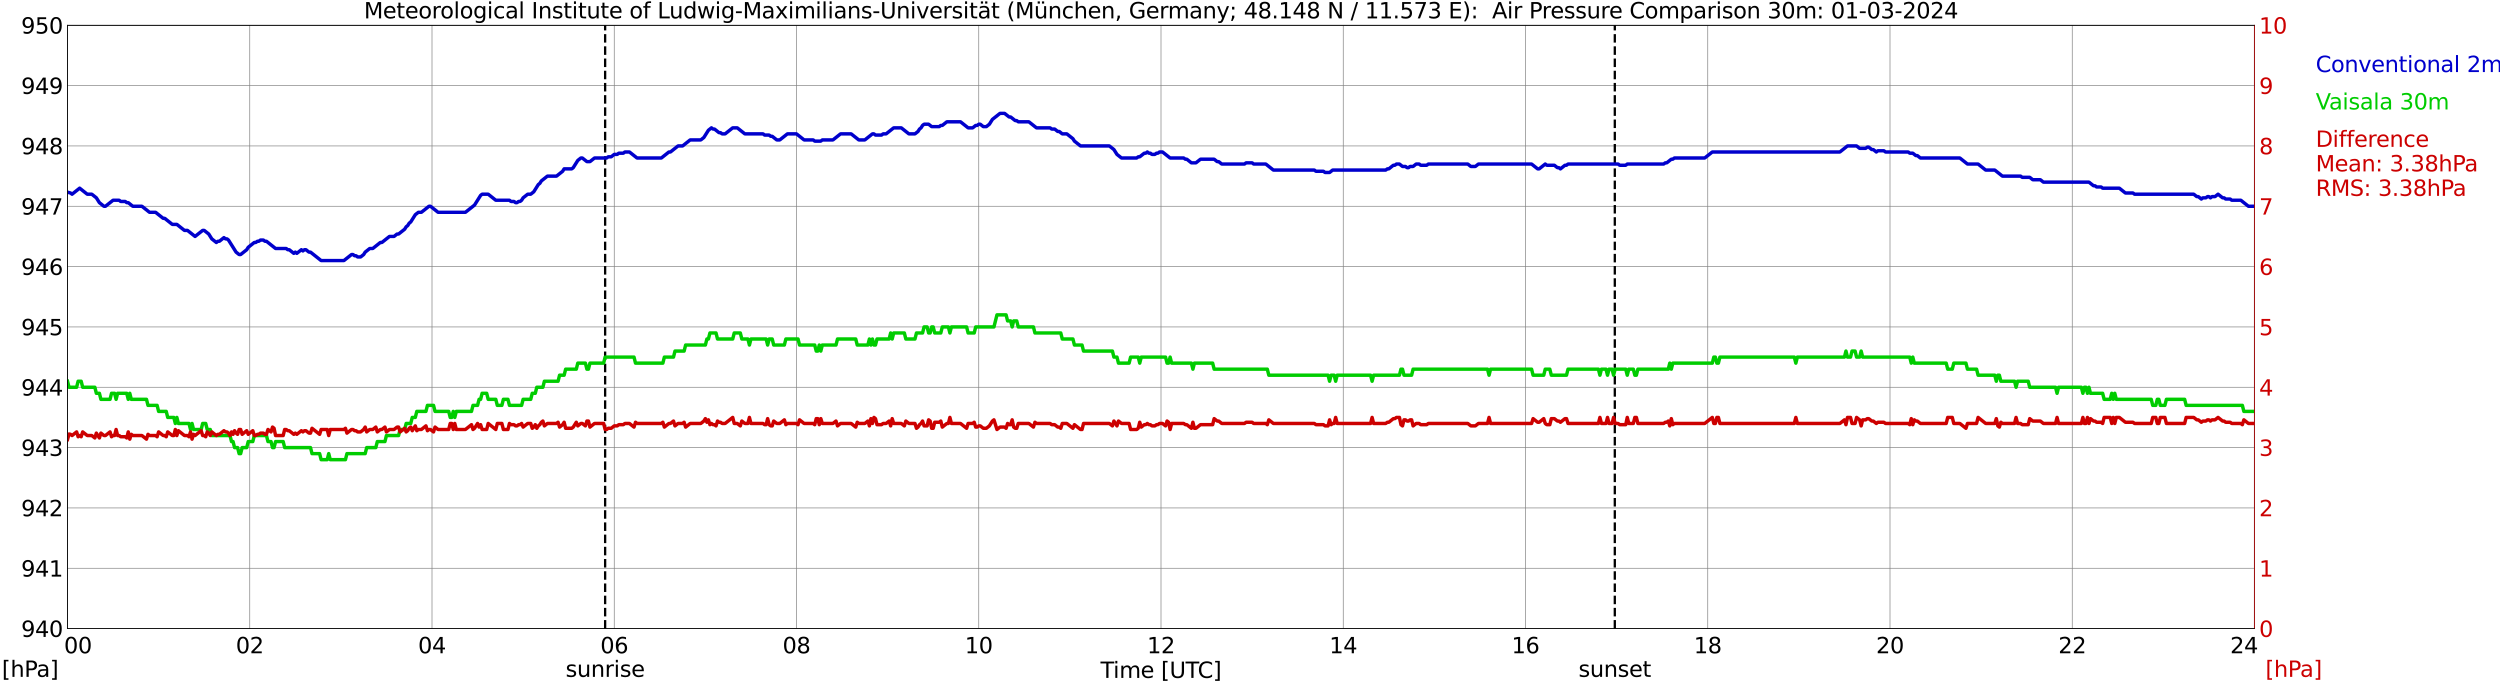 <?xml version="1.0" encoding="utf-8" standalone="no"?>
<!DOCTYPE svg PUBLIC "-//W3C//DTD SVG 1.1//EN"
  "http://www.w3.org/Graphics/SVG/1.1/DTD/svg11.dtd">
<svg xmlns:xlink="http://www.w3.org/1999/xlink" width="1085.4pt" height="296.64pt" viewBox="0 0 1085.4 296.64" xmlns="http://www.w3.org/2000/svg" version="1.1">
 <defs>
  <style type="text/css">*{stroke-linejoin: round; stroke-linecap: butt}</style>
 </defs>
 <g id="figure_1">
  <g id="patch_1">
   <path d="M 0 296.64 
L 1085.4 296.64 
L 1085.4 0 
L 0 0 
z
" style="fill: #ffffff"/>
  </g>
  <g id="axes_1">
   <g id="patch_2">
    <path d="M 29.306 272.909 
L 978.814 272.909 
L 978.814 10.976 
L 29.306 10.976 
z
" style="fill: #ffffff"/>
   </g>
   <g id="patch_3">
    <path d="M 978.814 272.909 
L 978.814 272.909 
L 978.814 10.976 
L 978.814 10.976 
z
" clip-path="url(#pe5652cac90)" style="fill: #d3d3d3; opacity: 0.25; stroke: #d3d3d3; stroke-linejoin: miter"/>
   </g>
   <g id="matplotlib.axis_1">
    <g id="xtick_1">
     <g id="line2d_1">
      <path d="M 29.306 272.909 
L 29.306 10.976 
" clip-path="url(#pe5652cac90)" style="fill: none; stroke: #808080; stroke-width: 0.3; stroke-linecap: square"/>
     </g>
     <g id="line2d_2"/>
     <g id="text_1">
      <!--    00 -->
      <g transform="translate(18.733 283.627) scale(0.095 -0.095)">
       <defs>
        <path id="DejaVuSans-20" transform="scale(0.016)"/>
        <path id="DejaVuSans-30" d="M 2034 4250 
Q 1547 4250 1301 3770 
Q 1056 3291 1056 2328 
Q 1056 1369 1301 889 
Q 1547 409 2034 409 
Q 2525 409 2770 889 
Q 3016 1369 3016 2328 
Q 3016 3291 2770 3770 
Q 2525 4250 2034 4250 
z
M 2034 4750 
Q 2819 4750 3233 4129 
Q 3647 3509 3647 2328 
Q 3647 1150 3233 529 
Q 2819 -91 2034 -91 
Q 1250 -91 836 529 
Q 422 1150 422 2328 
Q 422 3509 836 4129 
Q 1250 4750 2034 4750 
z
" transform="scale(0.016)"/>
       </defs>
       <use xlink:href="#DejaVuSans-20"/>
       <use xlink:href="#DejaVuSans-20" transform="translate(31.787 0)"/>
       <use xlink:href="#DejaVuSans-20" transform="translate(63.574 0)"/>
       <use xlink:href="#DejaVuSans-30" transform="translate(95.361 0)"/>
       <use xlink:href="#DejaVuSans-30" transform="translate(158.984 0)"/>
      </g>
     </g>
    </g>
    <g id="xtick_2">
     <g id="line2d_3">
      <path d="M 108.431 272.909 
L 108.431 10.976 
" clip-path="url(#pe5652cac90)" style="fill: none; stroke: #808080; stroke-width: 0.3; stroke-linecap: square"/>
     </g>
     <g id="line2d_4"/>
     <g id="text_2">
      <!-- 02 -->
      <g transform="translate(102.387 283.627) scale(0.095 -0.095)">
       <defs>
        <path id="DejaVuSans-32" d="M 1228 531 
L 3431 531 
L 3431 0 
L 469 0 
L 469 531 
Q 828 903 1448 1529 
Q 2069 2156 2228 2338 
Q 2531 2678 2651 2914 
Q 2772 3150 2772 3378 
Q 2772 3750 2511 3984 
Q 2250 4219 1831 4219 
Q 1534 4219 1204 4116 
Q 875 4013 500 3803 
L 500 4441 
Q 881 4594 1212 4672 
Q 1544 4750 1819 4750 
Q 2544 4750 2975 4387 
Q 3406 4025 3406 3419 
Q 3406 3131 3298 2873 
Q 3191 2616 2906 2266 
Q 2828 2175 2409 1742 
Q 1991 1309 1228 531 
z
" transform="scale(0.016)"/>
       </defs>
       <use xlink:href="#DejaVuSans-30"/>
       <use xlink:href="#DejaVuSans-32" transform="translate(63.623 0)"/>
      </g>
     </g>
    </g>
    <g id="xtick_3">
     <g id="line2d_5">
      <path d="M 187.557 272.909 
L 187.557 10.976 
" clip-path="url(#pe5652cac90)" style="fill: none; stroke: #808080; stroke-width: 0.3; stroke-linecap: square"/>
     </g>
     <g id="line2d_6"/>
     <g id="text_3">
      <!-- 04 -->
      <g transform="translate(181.513 283.627) scale(0.095 -0.095)">
       <defs>
        <path id="DejaVuSans-34" d="M 2419 4116 
L 825 1625 
L 2419 1625 
L 2419 4116 
z
M 2253 4666 
L 3047 4666 
L 3047 1625 
L 3713 1625 
L 3713 1100 
L 3047 1100 
L 3047 0 
L 2419 0 
L 2419 1100 
L 313 1100 
L 313 1709 
L 2253 4666 
z
" transform="scale(0.016)"/>
       </defs>
       <use xlink:href="#DejaVuSans-30"/>
       <use xlink:href="#DejaVuSans-34" transform="translate(63.623 0)"/>
      </g>
     </g>
    </g>
    <g id="xtick_4">
     <g id="line2d_7">
      <path d="M 266.683 272.909 
L 266.683 10.976 
" clip-path="url(#pe5652cac90)" style="fill: none; stroke: #808080; stroke-width: 0.3; stroke-linecap: square"/>
     </g>
     <g id="line2d_8"/>
     <g id="text_4">
      <!-- 06 -->
      <g transform="translate(260.638 283.627) scale(0.095 -0.095)">
       <defs>
        <path id="DejaVuSans-36" d="M 2113 2584 
Q 1688 2584 1439 2293 
Q 1191 2003 1191 1497 
Q 1191 994 1439 701 
Q 1688 409 2113 409 
Q 2538 409 2786 701 
Q 3034 994 3034 1497 
Q 3034 2003 2786 2293 
Q 2538 2584 2113 2584 
z
M 3366 4563 
L 3366 3988 
Q 3128 4100 2886 4159 
Q 2644 4219 2406 4219 
Q 1781 4219 1451 3797 
Q 1122 3375 1075 2522 
Q 1259 2794 1537 2939 
Q 1816 3084 2150 3084 
Q 2853 3084 3261 2657 
Q 3669 2231 3669 1497 
Q 3669 778 3244 343 
Q 2819 -91 2113 -91 
Q 1303 -91 875 529 
Q 447 1150 447 2328 
Q 447 3434 972 4092 
Q 1497 4750 2381 4750 
Q 2619 4750 2861 4703 
Q 3103 4656 3366 4563 
z
" transform="scale(0.016)"/>
       </defs>
       <use xlink:href="#DejaVuSans-30"/>
       <use xlink:href="#DejaVuSans-36" transform="translate(63.623 0)"/>
      </g>
     </g>
    </g>
    <g id="xtick_5">
     <g id="line2d_9">
      <path d="M 345.808 272.909 
L 345.808 10.976 
" clip-path="url(#pe5652cac90)" style="fill: none; stroke: #808080; stroke-width: 0.3; stroke-linecap: square"/>
     </g>
     <g id="line2d_10"/>
     <g id="text_5">
      <!-- 08 -->
      <g transform="translate(339.764 283.627) scale(0.095 -0.095)">
       <defs>
        <path id="DejaVuSans-38" d="M 2034 2216 
Q 1584 2216 1326 1975 
Q 1069 1734 1069 1313 
Q 1069 891 1326 650 
Q 1584 409 2034 409 
Q 2484 409 2743 651 
Q 3003 894 3003 1313 
Q 3003 1734 2745 1975 
Q 2488 2216 2034 2216 
z
M 1403 2484 
Q 997 2584 770 2862 
Q 544 3141 544 3541 
Q 544 4100 942 4425 
Q 1341 4750 2034 4750 
Q 2731 4750 3128 4425 
Q 3525 4100 3525 3541 
Q 3525 3141 3298 2862 
Q 3072 2584 2669 2484 
Q 3125 2378 3379 2068 
Q 3634 1759 3634 1313 
Q 3634 634 3220 271 
Q 2806 -91 2034 -91 
Q 1263 -91 848 271 
Q 434 634 434 1313 
Q 434 1759 690 2068 
Q 947 2378 1403 2484 
z
M 1172 3481 
Q 1172 3119 1398 2916 
Q 1625 2713 2034 2713 
Q 2441 2713 2670 2916 
Q 2900 3119 2900 3481 
Q 2900 3844 2670 4047 
Q 2441 4250 2034 4250 
Q 1625 4250 1398 4047 
Q 1172 3844 1172 3481 
z
" transform="scale(0.016)"/>
       </defs>
       <use xlink:href="#DejaVuSans-30"/>
       <use xlink:href="#DejaVuSans-38" transform="translate(63.623 0)"/>
      </g>
     </g>
    </g>
    <g id="xtick_6">
     <g id="line2d_11">
      <path d="M 424.934 272.909 
L 424.934 10.976 
" clip-path="url(#pe5652cac90)" style="fill: none; stroke: #808080; stroke-width: 0.3; stroke-linecap: square"/>
     </g>
     <g id="line2d_12"/>
     <g id="text_6">
      <!-- 10 -->
      <g transform="translate(418.89 283.627) scale(0.095 -0.095)">
       <defs>
        <path id="DejaVuSans-31" d="M 794 531 
L 1825 531 
L 1825 4091 
L 703 3866 
L 703 4441 
L 1819 4666 
L 2450 4666 
L 2450 531 
L 3481 531 
L 3481 0 
L 794 0 
L 794 531 
z
" transform="scale(0.016)"/>
       </defs>
       <use xlink:href="#DejaVuSans-31"/>
       <use xlink:href="#DejaVuSans-30" transform="translate(63.623 0)"/>
      </g>
     </g>
    </g>
    <g id="xtick_7">
     <g id="line2d_13">
      <path d="M 504.06 272.909 
L 504.06 10.976 
" clip-path="url(#pe5652cac90)" style="fill: none; stroke: #808080; stroke-width: 0.3; stroke-linecap: square"/>
     </g>
     <g id="line2d_14"/>
     <g id="text_7">
      <!-- 12 -->
      <g transform="translate(498.015 283.627) scale(0.095 -0.095)">
       <use xlink:href="#DejaVuSans-31"/>
       <use xlink:href="#DejaVuSans-32" transform="translate(63.623 0)"/>
      </g>
     </g>
    </g>
    <g id="xtick_8">
     <g id="line2d_15">
      <path d="M 583.185 272.909 
L 583.185 10.976 
" clip-path="url(#pe5652cac90)" style="fill: none; stroke: #808080; stroke-width: 0.3; stroke-linecap: square"/>
     </g>
     <g id="line2d_16"/>
     <g id="text_8">
      <!-- 14 -->
      <g transform="translate(577.141 283.627) scale(0.095 -0.095)">
       <use xlink:href="#DejaVuSans-31"/>
       <use xlink:href="#DejaVuSans-34" transform="translate(63.623 0)"/>
      </g>
     </g>
    </g>
    <g id="xtick_9">
     <g id="line2d_17">
      <path d="M 662.311 272.909 
L 662.311 10.976 
" clip-path="url(#pe5652cac90)" style="fill: none; stroke: #808080; stroke-width: 0.3; stroke-linecap: square"/>
     </g>
     <g id="line2d_18"/>
     <g id="text_9">
      <!-- 16 -->
      <g transform="translate(656.267 283.627) scale(0.095 -0.095)">
       <use xlink:href="#DejaVuSans-31"/>
       <use xlink:href="#DejaVuSans-36" transform="translate(63.623 0)"/>
      </g>
     </g>
    </g>
    <g id="xtick_10">
     <g id="line2d_19">
      <path d="M 741.437 272.909 
L 741.437 10.976 
" clip-path="url(#pe5652cac90)" style="fill: none; stroke: #808080; stroke-width: 0.3; stroke-linecap: square"/>
     </g>
     <g id="line2d_20"/>
     <g id="text_10">
      <!-- 18 -->
      <g transform="translate(735.392 283.627) scale(0.095 -0.095)">
       <use xlink:href="#DejaVuSans-31"/>
       <use xlink:href="#DejaVuSans-38" transform="translate(63.623 0)"/>
      </g>
     </g>
    </g>
    <g id="xtick_11">
     <g id="line2d_21">
      <path d="M 820.562 272.909 
L 820.562 10.976 
" clip-path="url(#pe5652cac90)" style="fill: none; stroke: #808080; stroke-width: 0.3; stroke-linecap: square"/>
     </g>
     <g id="line2d_22"/>
     <g id="text_11">
      <!-- 20 -->
      <g transform="translate(814.518 283.627) scale(0.095 -0.095)">
       <use xlink:href="#DejaVuSans-32"/>
       <use xlink:href="#DejaVuSans-30" transform="translate(63.623 0)"/>
      </g>
     </g>
    </g>
    <g id="xtick_12">
     <g id="line2d_23">
      <path d="M 899.688 272.909 
L 899.688 10.976 
" clip-path="url(#pe5652cac90)" style="fill: none; stroke: #808080; stroke-width: 0.3; stroke-linecap: square"/>
     </g>
     <g id="line2d_24"/>
     <g id="text_12">
      <!-- 22 -->
      <g transform="translate(893.644 283.627) scale(0.095 -0.095)">
       <use xlink:href="#DejaVuSans-32"/>
       <use xlink:href="#DejaVuSans-32" transform="translate(63.623 0)"/>
      </g>
     </g>
    </g>
    <g id="xtick_13">
     <g id="line2d_25">
      <path d="M 978.814 272.909 
L 978.814 10.976 
" clip-path="url(#pe5652cac90)" style="fill: none; stroke: #808080; stroke-width: 0.3; stroke-linecap: square"/>
     </g>
     <g id="line2d_26"/>
     <g id="text_13">
      <!-- 24    -->
      <g transform="translate(968.241 283.627) scale(0.095 -0.095)">
       <use xlink:href="#DejaVuSans-32"/>
       <use xlink:href="#DejaVuSans-34" transform="translate(63.623 0)"/>
       <use xlink:href="#DejaVuSans-20" transform="translate(127.246 0)"/>
       <use xlink:href="#DejaVuSans-20" transform="translate(159.033 0)"/>
       <use xlink:href="#DejaVuSans-20" transform="translate(190.82 0)"/>
      </g>
     </g>
    </g>
    <g id="text_14">
     <!-- Time [UTC] -->
     <g transform="translate(477.806 294.322) scale(0.095 -0.095)">
      <defs>
       <path id="DejaVuSans-54" d="M -19 4666 
L 3928 4666 
L 3928 4134 
L 2272 4134 
L 2272 0 
L 1638 0 
L 1638 4134 
L -19 4134 
L -19 4666 
z
" transform="scale(0.016)"/>
       <path id="DejaVuSans-69" d="M 603 3500 
L 1178 3500 
L 1178 0 
L 603 0 
L 603 3500 
z
M 603 4863 
L 1178 4863 
L 1178 4134 
L 603 4134 
L 603 4863 
z
" transform="scale(0.016)"/>
       <path id="DejaVuSans-6d" d="M 3328 2828 
Q 3544 3216 3844 3400 
Q 4144 3584 4550 3584 
Q 5097 3584 5394 3201 
Q 5691 2819 5691 2113 
L 5691 0 
L 5113 0 
L 5113 2094 
Q 5113 2597 4934 2840 
Q 4756 3084 4391 3084 
Q 3944 3084 3684 2787 
Q 3425 2491 3425 1978 
L 3425 0 
L 2847 0 
L 2847 2094 
Q 2847 2600 2669 2842 
Q 2491 3084 2119 3084 
Q 1678 3084 1418 2786 
Q 1159 2488 1159 1978 
L 1159 0 
L 581 0 
L 581 3500 
L 1159 3500 
L 1159 2956 
Q 1356 3278 1631 3431 
Q 1906 3584 2284 3584 
Q 2666 3584 2933 3390 
Q 3200 3197 3328 2828 
z
" transform="scale(0.016)"/>
       <path id="DejaVuSans-65" d="M 3597 1894 
L 3597 1613 
L 953 1613 
Q 991 1019 1311 708 
Q 1631 397 2203 397 
Q 2534 397 2845 478 
Q 3156 559 3463 722 
L 3463 178 
Q 3153 47 2828 -22 
Q 2503 -91 2169 -91 
Q 1331 -91 842 396 
Q 353 884 353 1716 
Q 353 2575 817 3079 
Q 1281 3584 2069 3584 
Q 2775 3584 3186 3129 
Q 3597 2675 3597 1894 
z
M 3022 2063 
Q 3016 2534 2758 2815 
Q 2500 3097 2075 3097 
Q 1594 3097 1305 2825 
Q 1016 2553 972 2059 
L 3022 2063 
z
" transform="scale(0.016)"/>
       <path id="DejaVuSans-5b" d="M 550 4863 
L 1875 4863 
L 1875 4416 
L 1125 4416 
L 1125 -397 
L 1875 -397 
L 1875 -844 
L 550 -844 
L 550 4863 
z
" transform="scale(0.016)"/>
       <path id="DejaVuSans-55" d="M 556 4666 
L 1191 4666 
L 1191 1831 
Q 1191 1081 1462 751 
Q 1734 422 2344 422 
Q 2950 422 3222 751 
Q 3494 1081 3494 1831 
L 3494 4666 
L 4128 4666 
L 4128 1753 
Q 4128 841 3676 375 
Q 3225 -91 2344 -91 
Q 1459 -91 1007 375 
Q 556 841 556 1753 
L 556 4666 
z
" transform="scale(0.016)"/>
       <path id="DejaVuSans-43" d="M 4122 4306 
L 4122 3641 
Q 3803 3938 3442 4084 
Q 3081 4231 2675 4231 
Q 1875 4231 1450 3742 
Q 1025 3253 1025 2328 
Q 1025 1406 1450 917 
Q 1875 428 2675 428 
Q 3081 428 3442 575 
Q 3803 722 4122 1019 
L 4122 359 
Q 3791 134 3420 21 
Q 3050 -91 2638 -91 
Q 1578 -91 968 557 
Q 359 1206 359 2328 
Q 359 3453 968 4101 
Q 1578 4750 2638 4750 
Q 3056 4750 3426 4639 
Q 3797 4528 4122 4306 
z
" transform="scale(0.016)"/>
       <path id="DejaVuSans-5d" d="M 1947 4863 
L 1947 -844 
L 622 -844 
L 622 -397 
L 1369 -397 
L 1369 4416 
L 622 4416 
L 622 4863 
L 1947 4863 
z
" transform="scale(0.016)"/>
      </defs>
      <use xlink:href="#DejaVuSans-54"/>
      <use xlink:href="#DejaVuSans-69" transform="translate(57.959 0)"/>
      <use xlink:href="#DejaVuSans-6d" transform="translate(85.742 0)"/>
      <use xlink:href="#DejaVuSans-65" transform="translate(183.154 0)"/>
      <use xlink:href="#DejaVuSans-20" transform="translate(244.678 0)"/>
      <use xlink:href="#DejaVuSans-5b" transform="translate(276.465 0)"/>
      <use xlink:href="#DejaVuSans-55" transform="translate(315.479 0)"/>
      <use xlink:href="#DejaVuSans-54" transform="translate(388.672 0)"/>
      <use xlink:href="#DejaVuSans-43" transform="translate(443.881 0)"/>
      <use xlink:href="#DejaVuSans-5d" transform="translate(513.705 0)"/>
     </g>
    </g>
   </g>
   <g id="matplotlib.axis_2">
    <g id="ytick_1">
     <g id="line2d_27">
      <path d="M 29.306 272.909 
L 978.814 272.909 
" clip-path="url(#pe5652cac90)" style="fill: none; stroke: #808080; stroke-width: 0.3; stroke-linecap: square"/>
     </g>
     <g id="line2d_28"/>
     <g id="text_15">
      <!-- 940 -->
      <g transform="translate(9.173 276.518) scale(0.095 -0.095)">
       <defs>
        <path id="DejaVuSans-39" d="M 703 97 
L 703 672 
Q 941 559 1184 500 
Q 1428 441 1663 441 
Q 2288 441 2617 861 
Q 2947 1281 2994 2138 
Q 2813 1869 2534 1725 
Q 2256 1581 1919 1581 
Q 1219 1581 811 2004 
Q 403 2428 403 3163 
Q 403 3881 828 4315 
Q 1253 4750 1959 4750 
Q 2769 4750 3195 4129 
Q 3622 3509 3622 2328 
Q 3622 1225 3098 567 
Q 2575 -91 1691 -91 
Q 1453 -91 1209 -44 
Q 966 3 703 97 
z
M 1959 2075 
Q 2384 2075 2632 2365 
Q 2881 2656 2881 3163 
Q 2881 3666 2632 3958 
Q 2384 4250 1959 4250 
Q 1534 4250 1286 3958 
Q 1038 3666 1038 3163 
Q 1038 2656 1286 2365 
Q 1534 2075 1959 2075 
z
" transform="scale(0.016)"/>
       </defs>
       <use xlink:href="#DejaVuSans-39"/>
       <use xlink:href="#DejaVuSans-34" transform="translate(63.623 0)"/>
       <use xlink:href="#DejaVuSans-30" transform="translate(127.246 0)"/>
      </g>
     </g>
    </g>
    <g id="ytick_2">
     <g id="line2d_29">
      <path d="M 29.306 246.715 
L 978.814 246.715 
" clip-path="url(#pe5652cac90)" style="fill: none; stroke: #808080; stroke-width: 0.3; stroke-linecap: square"/>
     </g>
     <g id="line2d_30"/>
     <g id="text_16">
      <!-- 941 -->
      <g transform="translate(9.173 250.325) scale(0.095 -0.095)">
       <use xlink:href="#DejaVuSans-39"/>
       <use xlink:href="#DejaVuSans-34" transform="translate(63.623 0)"/>
       <use xlink:href="#DejaVuSans-31" transform="translate(127.246 0)"/>
      </g>
     </g>
    </g>
    <g id="ytick_3">
     <g id="line2d_31">
      <path d="M 29.306 220.522 
L 978.814 220.522 
" clip-path="url(#pe5652cac90)" style="fill: none; stroke: #808080; stroke-width: 0.3; stroke-linecap: square"/>
     </g>
     <g id="line2d_32"/>
     <g id="text_17">
      <!-- 942 -->
      <g transform="translate(9.173 224.131) scale(0.095 -0.095)">
       <use xlink:href="#DejaVuSans-39"/>
       <use xlink:href="#DejaVuSans-34" transform="translate(63.623 0)"/>
       <use xlink:href="#DejaVuSans-32" transform="translate(127.246 0)"/>
      </g>
     </g>
    </g>
    <g id="ytick_4">
     <g id="line2d_33">
      <path d="M 29.306 194.329 
L 978.814 194.329 
" clip-path="url(#pe5652cac90)" style="fill: none; stroke: #808080; stroke-width: 0.3; stroke-linecap: square"/>
     </g>
     <g id="line2d_34"/>
     <g id="text_18">
      <!-- 943 -->
      <g transform="translate(9.173 197.938) scale(0.095 -0.095)">
       <defs>
        <path id="DejaVuSans-33" d="M 2597 2516 
Q 3050 2419 3304 2112 
Q 3559 1806 3559 1356 
Q 3559 666 3084 287 
Q 2609 -91 1734 -91 
Q 1441 -91 1130 -33 
Q 819 25 488 141 
L 488 750 
Q 750 597 1062 519 
Q 1375 441 1716 441 
Q 2309 441 2620 675 
Q 2931 909 2931 1356 
Q 2931 1769 2642 2001 
Q 2353 2234 1838 2234 
L 1294 2234 
L 1294 2753 
L 1863 2753 
Q 2328 2753 2575 2939 
Q 2822 3125 2822 3475 
Q 2822 3834 2567 4026 
Q 2313 4219 1838 4219 
Q 1578 4219 1281 4162 
Q 984 4106 628 3988 
L 628 4550 
Q 988 4650 1302 4700 
Q 1616 4750 1894 4750 
Q 2613 4750 3031 4423 
Q 3450 4097 3450 3541 
Q 3450 3153 3228 2886 
Q 3006 2619 2597 2516 
z
" transform="scale(0.016)"/>
       </defs>
       <use xlink:href="#DejaVuSans-39"/>
       <use xlink:href="#DejaVuSans-34" transform="translate(63.623 0)"/>
       <use xlink:href="#DejaVuSans-33" transform="translate(127.246 0)"/>
      </g>
     </g>
    </g>
    <g id="ytick_5">
     <g id="line2d_35">
      <path d="M 29.306 168.136 
L 978.814 168.136 
" clip-path="url(#pe5652cac90)" style="fill: none; stroke: #808080; stroke-width: 0.3; stroke-linecap: square"/>
     </g>
     <g id="line2d_36"/>
     <g id="text_19">
      <!-- 944 -->
      <g transform="translate(9.173 171.745) scale(0.095 -0.095)">
       <use xlink:href="#DejaVuSans-39"/>
       <use xlink:href="#DejaVuSans-34" transform="translate(63.623 0)"/>
       <use xlink:href="#DejaVuSans-34" transform="translate(127.246 0)"/>
      </g>
     </g>
    </g>
    <g id="ytick_6">
     <g id="line2d_37">
      <path d="M 29.306 141.942 
L 978.814 141.942 
" clip-path="url(#pe5652cac90)" style="fill: none; stroke: #808080; stroke-width: 0.3; stroke-linecap: square"/>
     </g>
     <g id="line2d_38"/>
     <g id="text_20">
      <!-- 945 -->
      <g transform="translate(9.173 145.551) scale(0.095 -0.095)">
       <defs>
        <path id="DejaVuSans-35" d="M 691 4666 
L 3169 4666 
L 3169 4134 
L 1269 4134 
L 1269 2991 
Q 1406 3038 1543 3061 
Q 1681 3084 1819 3084 
Q 2600 3084 3056 2656 
Q 3513 2228 3513 1497 
Q 3513 744 3044 326 
Q 2575 -91 1722 -91 
Q 1428 -91 1123 -41 
Q 819 9 494 109 
L 494 744 
Q 775 591 1075 516 
Q 1375 441 1709 441 
Q 2250 441 2565 725 
Q 2881 1009 2881 1497 
Q 2881 1984 2565 2268 
Q 2250 2553 1709 2553 
Q 1456 2553 1204 2497 
Q 953 2441 691 2322 
L 691 4666 
z
" transform="scale(0.016)"/>
       </defs>
       <use xlink:href="#DejaVuSans-39"/>
       <use xlink:href="#DejaVuSans-34" transform="translate(63.623 0)"/>
       <use xlink:href="#DejaVuSans-35" transform="translate(127.246 0)"/>
      </g>
     </g>
    </g>
    <g id="ytick_7">
     <g id="line2d_39">
      <path d="M 29.306 115.749 
L 978.814 115.749 
" clip-path="url(#pe5652cac90)" style="fill: none; stroke: #808080; stroke-width: 0.3; stroke-linecap: square"/>
     </g>
     <g id="line2d_40"/>
     <g id="text_21">
      <!-- 946 -->
      <g transform="translate(9.173 119.358) scale(0.095 -0.095)">
       <use xlink:href="#DejaVuSans-39"/>
       <use xlink:href="#DejaVuSans-34" transform="translate(63.623 0)"/>
       <use xlink:href="#DejaVuSans-36" transform="translate(127.246 0)"/>
      </g>
     </g>
    </g>
    <g id="ytick_8">
     <g id="line2d_41">
      <path d="M 29.306 89.556 
L 978.814 89.556 
" clip-path="url(#pe5652cac90)" style="fill: none; stroke: #808080; stroke-width: 0.3; stroke-linecap: square"/>
     </g>
     <g id="line2d_42"/>
     <g id="text_22">
      <!-- 947 -->
      <g transform="translate(9.173 93.165) scale(0.095 -0.095)">
       <defs>
        <path id="DejaVuSans-37" d="M 525 4666 
L 3525 4666 
L 3525 4397 
L 1831 0 
L 1172 0 
L 2766 4134 
L 525 4134 
L 525 4666 
z
" transform="scale(0.016)"/>
       </defs>
       <use xlink:href="#DejaVuSans-39"/>
       <use xlink:href="#DejaVuSans-34" transform="translate(63.623 0)"/>
       <use xlink:href="#DejaVuSans-37" transform="translate(127.246 0)"/>
      </g>
     </g>
    </g>
    <g id="ytick_9">
     <g id="line2d_43">
      <path d="M 29.306 63.362 
L 978.814 63.362 
" clip-path="url(#pe5652cac90)" style="fill: none; stroke: #808080; stroke-width: 0.3; stroke-linecap: square"/>
     </g>
     <g id="line2d_44"/>
     <g id="text_23">
      <!-- 948 -->
      <g transform="translate(9.173 66.972) scale(0.095 -0.095)">
       <use xlink:href="#DejaVuSans-39"/>
       <use xlink:href="#DejaVuSans-34" transform="translate(63.623 0)"/>
       <use xlink:href="#DejaVuSans-38" transform="translate(127.246 0)"/>
      </g>
     </g>
    </g>
    <g id="ytick_10">
     <g id="line2d_45">
      <path d="M 29.306 37.169 
L 978.814 37.169 
" clip-path="url(#pe5652cac90)" style="fill: none; stroke: #808080; stroke-width: 0.3; stroke-linecap: square"/>
     </g>
     <g id="line2d_46"/>
     <g id="text_24">
      <!-- 949 -->
      <g transform="translate(9.173 40.778) scale(0.095 -0.095)">
       <use xlink:href="#DejaVuSans-39"/>
       <use xlink:href="#DejaVuSans-34" transform="translate(63.623 0)"/>
       <use xlink:href="#DejaVuSans-39" transform="translate(127.246 0)"/>
      </g>
     </g>
    </g>
    <g id="ytick_11">
     <g id="line2d_47">
      <path d="M 29.306 10.976 
L 978.814 10.976 
" clip-path="url(#pe5652cac90)" style="fill: none; stroke: #808080; stroke-width: 0.3; stroke-linecap: square"/>
     </g>
     <g id="line2d_48"/>
     <g id="text_25">
      <!-- 950 -->
      <g transform="translate(9.173 14.585) scale(0.095 -0.095)">
       <use xlink:href="#DejaVuSans-39"/>
       <use xlink:href="#DejaVuSans-35" transform="translate(63.623 0)"/>
       <use xlink:href="#DejaVuSans-30" transform="translate(127.246 0)"/>
      </g>
     </g>
    </g>
   </g>
   <g id="line2d_49">
    <path d="M 262.726 272.909 
L 262.726 10.976 
" clip-path="url(#pe5652cac90)" style="fill: none; stroke-dasharray: 3.7,1.6; stroke-dashoffset: 0; stroke: #000000"/>
   </g>
   <g id="line2d_50">
    <path d="M 701.083 272.909 
L 701.083 10.976 
" clip-path="url(#pe5652cac90)" style="fill: none; stroke-dasharray: 3.7,1.6; stroke-dashoffset: 0; stroke: #000000"/>
   </g>
   <g id="line2d_51">
    <path d="M 29.306 83.444 
L 30.625 83.793 
L 31.284 84.317 
L 34.581 81.698 
L 37.878 84.317 
L 39.856 84.317 
L 41.834 85.889 
L 43.153 87.984 
L 45.131 89.556 
L 45.79 89.556 
L 49.087 86.936 
L 51.725 86.936 
L 52.384 87.46 
L 54.362 87.46 
L 55.022 87.984 
L 55.681 87.984 
L 57.659 89.556 
L 61.615 89.556 
L 64.912 92.175 
L 67.55 92.175 
L 70.847 94.794 
L 71.506 94.794 
L 74.803 97.414 
L 76.781 97.414 
L 80.078 100.033 
L 81.397 100.033 
L 84.694 102.652 
L 87.991 100.033 
L 88.65 100.033 
L 90.628 101.605 
L 91.947 103.7 
L 93.925 105.272 
L 94.584 104.748 
L 95.244 104.748 
L 97.222 103.176 
L 97.881 103.7 
L 98.541 103.7 
L 99.2 104.224 
L 102.497 109.463 
L 103.816 110.51 
L 104.475 110.51 
L 107.113 108.415 
L 107.772 107.367 
L 110.41 105.272 
L 111.069 105.272 
L 111.728 104.748 
L 112.388 104.748 
L 113.047 104.224 
L 114.366 104.224 
L 115.025 104.748 
L 115.685 104.748 
L 119.641 107.891 
L 124.257 107.891 
L 124.916 108.415 
L 125.575 108.415 
L 127.553 109.986 
L 128.213 109.463 
L 128.872 109.986 
L 130.85 108.415 
L 131.51 108.939 
L 132.169 108.415 
L 132.829 108.415 
L 134.147 109.463 
L 134.807 109.463 
L 139.422 113.13 
L 149.313 113.13 
L 152.61 110.51 
L 153.269 110.51 
L 153.929 111.034 
L 154.588 111.034 
L 155.247 111.558 
L 156.566 111.558 
L 157.885 110.51 
L 158.544 109.463 
L 160.523 107.891 
L 161.841 107.891 
L 165.138 105.272 
L 165.798 105.272 
L 169.094 102.652 
L 171.073 102.652 
L 172.391 101.605 
L 173.051 101.605 
L 175.688 99.509 
L 176.348 98.461 
L 177.007 97.937 
L 177.666 96.89 
L 178.326 96.366 
L 180.304 93.223 
L 181.623 92.175 
L 182.941 92.175 
L 186.238 89.556 
L 186.898 89.556 
L 190.195 92.175 
L 202.063 92.175 
L 206.02 89.032 
L 208.657 84.841 
L 209.317 84.317 
L 211.954 84.317 
L 215.251 86.936 
L 221.186 86.936 
L 221.845 87.46 
L 223.164 87.46 
L 223.823 87.984 
L 224.482 87.984 
L 225.142 87.46 
L 225.801 87.46 
L 226.461 86.936 
L 227.12 85.889 
L 229.098 84.317 
L 230.417 84.317 
L 231.736 83.269 
L 233.714 80.126 
L 234.373 79.602 
L 235.033 78.554 
L 237.67 76.459 
L 241.626 76.459 
L 244.264 74.363 
L 244.923 73.316 
L 248.22 73.316 
L 248.88 72.792 
L 250.858 69.649 
L 252.176 68.601 
L 252.836 68.601 
L 254.814 70.173 
L 256.133 70.173 
L 258.111 68.601 
L 263.386 68.601 
L 264.045 68.077 
L 265.364 68.077 
L 266.683 67.029 
L 268.002 67.029 
L 268.661 66.506 
L 270.639 66.506 
L 271.298 65.982 
L 273.277 65.982 
L 276.573 68.601 
L 287.124 68.601 
L 290.42 65.982 
L 291.08 65.982 
L 294.377 63.362 
L 296.355 63.362 
L 299.652 60.743 
L 304.267 60.743 
L 305.586 59.695 
L 307.564 56.552 
L 308.883 55.504 
L 309.543 56.028 
L 310.202 56.028 
L 312.18 57.6 
L 312.839 57.6 
L 313.499 58.124 
L 314.818 58.124 
L 318.114 55.504 
L 320.093 55.504 
L 323.39 58.124 
L 331.302 58.124 
L 331.961 58.648 
L 333.94 58.648 
L 334.599 59.171 
L 335.258 59.171 
L 337.236 60.743 
L 338.555 60.743 
L 341.852 58.124 
L 345.808 58.124 
L 349.105 60.743 
L 353.062 60.743 
L 353.721 61.267 
L 356.359 61.267 
L 357.018 60.743 
L 361.634 60.743 
L 364.93 58.124 
L 369.546 58.124 
L 372.843 60.743 
L 375.481 60.743 
L 378.777 58.124 
L 379.437 58.124 
L 380.096 58.648 
L 382.734 58.648 
L 383.393 58.124 
L 384.712 58.124 
L 388.009 55.504 
L 391.306 55.504 
L 394.603 58.124 
L 397.24 58.124 
L 398.559 57.076 
L 399.218 56.028 
L 399.878 55.504 
L 400.537 54.457 
L 401.196 53.933 
L 403.175 53.933 
L 404.493 54.98 
L 407.79 54.98 
L 408.45 54.457 
L 409.109 54.457 
L 411.087 52.885 
L 417.022 52.885 
L 420.318 55.504 
L 422.297 55.504 
L 423.615 54.457 
L 424.275 54.457 
L 424.934 53.933 
L 425.593 53.933 
L 426.912 54.98 
L 428.231 54.98 
L 429.55 53.933 
L 430.869 51.837 
L 434.165 49.218 
L 436.144 49.218 
L 438.122 50.79 
L 438.781 50.79 
L 440.759 52.361 
L 441.419 52.361 
L 442.078 52.885 
L 446.694 52.885 
L 449.991 55.504 
L 455.925 55.504 
L 456.584 56.028 
L 457.903 56.028 
L 459.222 57.076 
L 459.881 57.076 
L 461.2 58.124 
L 463.178 58.124 
L 465.816 60.219 
L 466.475 61.267 
L 469.113 63.362 
L 481.641 63.362 
L 483.619 64.934 
L 484.938 67.029 
L 486.916 68.601 
L 493.51 68.601 
L 494.169 68.077 
L 494.828 68.077 
L 496.807 66.506 
L 497.466 66.506 
L 498.125 65.982 
L 498.785 66.506 
L 499.444 66.506 
L 500.103 67.029 
L 501.422 67.029 
L 502.082 66.506 
L 502.741 66.506 
L 503.4 65.982 
L 504.719 65.982 
L 508.016 68.601 
L 513.95 68.601 
L 514.61 69.125 
L 515.269 69.125 
L 517.247 70.696 
L 519.226 70.696 
L 521.204 69.125 
L 527.138 69.125 
L 528.457 70.173 
L 529.116 70.173 
L 530.435 71.22 
L 540.326 71.22 
L 540.985 70.696 
L 543.623 70.696 
L 544.282 71.22 
L 549.557 71.22 
L 552.854 73.84 
L 570.657 73.84 
L 571.317 74.363 
L 574.613 74.363 
L 575.273 74.887 
L 577.251 74.887 
L 578.57 73.84 
L 601.648 73.84 
L 602.307 73.316 
L 602.967 73.316 
L 604.945 71.744 
L 605.604 71.744 
L 606.264 71.22 
L 607.582 71.22 
L 608.901 72.268 
L 610.22 72.268 
L 610.879 72.792 
L 611.539 72.792 
L 612.198 72.268 
L 613.517 72.268 
L 614.836 71.22 
L 616.154 71.22 
L 616.814 71.744 
L 619.451 71.744 
L 620.111 71.22 
L 637.255 71.22 
L 638.573 72.268 
L 640.552 72.268 
L 641.87 71.22 
L 664.949 71.22 
L 667.586 73.316 
L 668.246 73.316 
L 670.883 71.22 
L 671.542 71.744 
L 674.839 71.744 
L 676.158 72.792 
L 676.817 72.792 
L 677.477 73.316 
L 679.455 71.744 
L 680.114 71.744 
L 680.774 71.22 
L 702.533 71.22 
L 703.193 71.744 
L 705.83 71.744 
L 706.49 71.22 
L 722.315 71.22 
L 722.974 70.696 
L 723.633 70.696 
L 725.612 69.125 
L 726.271 69.125 
L 726.93 68.601 
L 740.118 68.601 
L 743.415 65.982 
L 798.803 65.982 
L 802.1 63.362 
L 806.056 63.362 
L 807.375 64.41 
L 810.012 64.41 
L 810.672 63.886 
L 811.331 63.886 
L 812.65 64.934 
L 813.309 64.934 
L 814.628 65.982 
L 815.287 65.458 
L 817.925 65.458 
L 818.584 65.982 
L 828.475 65.982 
L 829.134 66.506 
L 830.453 66.506 
L 831.772 67.553 
L 832.431 67.553 
L 833.75 68.601 
L 850.894 68.601 
L 854.191 71.22 
L 858.806 71.22 
L 862.103 73.84 
L 866.06 73.84 
L 869.357 76.459 
L 877.269 76.459 
L 877.929 76.983 
L 881.225 76.983 
L 882.544 78.031 
L 885.841 78.031 
L 887.16 79.078 
L 906.941 79.078 
L 908.919 80.65 
L 909.579 80.65 
L 910.238 81.174 
L 912.216 81.174 
L 912.876 81.698 
L 920.129 81.698 
L 922.766 83.793 
L 926.063 83.793 
L 926.723 84.317 
L 952.438 84.317 
L 953.757 85.365 
L 954.417 85.365 
L 955.735 86.412 
L 956.395 85.889 
L 957.714 85.889 
L 958.373 85.365 
L 959.032 85.365 
L 959.692 85.889 
L 960.351 85.365 
L 961.67 85.365 
L 962.989 84.317 
L 964.967 85.889 
L 965.626 85.889 
L 966.285 86.412 
L 968.264 86.412 
L 968.923 86.936 
L 972.879 86.936 
L 976.176 89.556 
L 978.154 89.556 
L 978.154 89.556 
" clip-path="url(#pe5652cac90)" style="fill: none; stroke: #0000cc; stroke-width: 1.5; stroke-linecap: square"/>
   </g>
   <g id="line2d_52">
    <path d="M 29.306 165.516 
L 29.965 168.136 
L 33.262 168.136 
L 33.921 165.516 
L 35.24 165.516 
L 35.9 168.136 
L 41.175 168.136 
L 41.834 170.755 
L 43.153 170.755 
L 43.812 173.374 
L 47.768 173.374 
L 48.428 170.755 
L 49.747 170.755 
L 50.406 173.374 
L 51.065 170.755 
L 55.022 170.755 
L 55.681 173.374 
L 56.34 170.755 
L 57 173.374 
L 63.594 173.374 
L 64.253 175.994 
L 68.209 175.994 
L 68.869 178.613 
L 72.166 178.613 
L 72.825 181.232 
L 75.462 181.232 
L 76.122 183.852 
L 76.781 181.232 
L 77.441 183.852 
L 82.056 183.852 
L 82.716 186.471 
L 83.375 183.852 
L 84.034 186.471 
L 87.331 186.471 
L 87.991 183.852 
L 89.309 183.852 
L 89.969 186.471 
L 91.288 186.471 
L 91.947 189.09 
L 99.86 189.09 
L 100.519 191.71 
L 101.178 191.71 
L 101.838 194.329 
L 103.156 194.329 
L 103.816 196.948 
L 104.475 196.948 
L 105.135 194.329 
L 107.113 194.329 
L 107.772 191.71 
L 109.75 191.71 
L 110.41 189.09 
L 115.685 189.09 
L 116.344 191.71 
L 117.663 191.71 
L 118.322 194.329 
L 118.982 194.329 
L 119.641 191.71 
L 122.938 191.71 
L 123.597 194.329 
L 134.807 194.329 
L 135.466 196.948 
L 138.763 196.948 
L 139.422 199.568 
L 142.06 199.568 
L 142.719 196.948 
L 143.379 199.568 
L 149.972 199.568 
L 150.632 196.948 
L 158.544 196.948 
L 159.204 194.329 
L 163.16 194.329 
L 163.819 191.71 
L 167.116 191.71 
L 167.776 189.09 
L 173.051 189.09 
L 173.71 186.471 
L 175.688 186.471 
L 176.348 183.852 
L 178.326 183.852 
L 178.985 181.232 
L 180.304 181.232 
L 180.963 178.613 
L 184.92 178.613 
L 185.579 175.994 
L 188.216 175.994 
L 188.876 178.613 
L 194.81 178.613 
L 195.47 181.232 
L 196.129 181.232 
L 196.788 178.613 
L 197.448 181.232 
L 198.107 178.613 
L 204.701 178.613 
L 205.36 175.994 
L 207.339 175.994 
L 207.998 173.374 
L 208.657 173.374 
L 209.317 170.755 
L 211.295 170.755 
L 211.954 173.374 
L 215.251 173.374 
L 215.91 175.994 
L 217.889 175.994 
L 218.548 173.374 
L 220.526 173.374 
L 221.186 175.994 
L 226.461 175.994 
L 227.12 173.374 
L 230.417 173.374 
L 231.076 170.755 
L 232.395 170.755 
L 233.054 168.136 
L 235.692 168.136 
L 236.351 165.516 
L 242.286 165.516 
L 242.945 162.897 
L 244.923 162.897 
L 245.583 160.278 
L 250.198 160.278 
L 250.858 157.658 
L 254.155 157.658 
L 254.814 160.278 
L 255.473 160.278 
L 256.133 157.658 
L 262.067 157.658 
L 262.726 155.039 
L 275.255 155.039 
L 275.914 157.658 
L 287.783 157.658 
L 288.442 155.039 
L 292.399 155.039 
L 293.058 152.42 
L 297.014 152.42 
L 297.674 149.8 
L 306.246 149.8 
L 306.905 147.181 
L 307.564 147.181 
L 308.224 144.562 
L 310.861 144.562 
L 311.521 147.181 
L 318.114 147.181 
L 318.774 144.562 
L 321.411 144.562 
L 322.071 147.181 
L 324.708 147.181 
L 325.368 149.8 
L 326.027 147.181 
L 332.621 147.181 
L 333.28 149.8 
L 333.94 147.181 
L 335.258 147.181 
L 335.918 149.8 
L 340.533 149.8 
L 341.193 147.181 
L 346.468 147.181 
L 347.127 149.8 
L 353.721 149.8 
L 354.38 152.42 
L 355.04 152.42 
L 355.699 149.8 
L 356.359 152.42 
L 357.018 149.8 
L 362.952 149.8 
L 363.612 147.181 
L 371.524 147.181 
L 372.184 149.8 
L 376.799 149.8 
L 377.459 147.181 
L 378.118 149.8 
L 378.777 147.181 
L 379.437 149.8 
L 380.096 149.8 
L 380.756 147.181 
L 386.031 147.181 
L 386.69 144.562 
L 387.349 147.181 
L 388.009 144.562 
L 392.624 144.562 
L 393.284 147.181 
L 397.24 147.181 
L 397.899 144.562 
L 400.537 144.562 
L 401.196 141.942 
L 402.515 141.942 
L 403.175 144.562 
L 403.834 144.562 
L 404.493 141.942 
L 405.153 141.942 
L 405.812 144.562 
L 408.45 144.562 
L 409.109 141.942 
L 411.746 141.942 
L 412.406 144.562 
L 413.065 141.942 
L 419.659 141.942 
L 420.318 144.562 
L 422.956 144.562 
L 423.615 141.942 
L 431.528 141.942 
L 432.847 136.704 
L 436.803 136.704 
L 437.462 139.323 
L 438.781 139.323 
L 439.44 141.942 
L 440.1 139.323 
L 441.419 139.323 
L 442.078 141.942 
L 448.672 141.942 
L 449.331 144.562 
L 460.541 144.562 
L 461.2 147.181 
L 465.816 147.181 
L 466.475 149.8 
L 469.772 149.8 
L 470.431 152.42 
L 482.96 152.42 
L 483.619 155.039 
L 484.938 155.039 
L 485.597 157.658 
L 490.213 157.658 
L 490.872 155.039 
L 494.169 155.039 
L 494.828 157.658 
L 495.488 155.039 
L 506.038 155.039 
L 506.697 157.658 
L 507.357 157.658 
L 508.016 155.039 
L 508.675 157.658 
L 517.247 157.658 
L 517.907 160.278 
L 518.566 157.658 
L 526.479 157.658 
L 527.138 160.278 
L 550.216 160.278 
L 550.876 162.897 
L 576.592 162.897 
L 577.251 165.516 
L 577.91 162.897 
L 579.229 162.897 
L 579.889 165.516 
L 580.548 162.897 
L 595.054 162.897 
L 595.714 165.516 
L 596.373 162.897 
L 607.582 162.897 
L 608.242 160.278 
L 608.901 160.278 
L 609.561 162.897 
L 612.858 162.897 
L 613.517 160.278 
L 645.827 160.278 
L 646.486 162.897 
L 647.145 160.278 
L 664.949 160.278 
L 665.608 162.897 
L 670.224 162.897 
L 670.883 160.278 
L 672.861 160.278 
L 673.521 162.897 
L 680.114 162.897 
L 680.774 160.278 
L 693.961 160.278 
L 694.621 162.897 
L 695.28 160.278 
L 697.258 160.278 
L 697.918 162.897 
L 698.577 160.278 
L 699.896 160.278 
L 700.555 162.897 
L 701.215 160.278 
L 705.83 160.278 
L 706.49 162.897 
L 707.149 160.278 
L 709.127 160.278 
L 709.786 162.897 
L 710.446 162.897 
L 711.105 160.278 
L 724.293 160.278 
L 724.952 157.658 
L 725.612 160.278 
L 726.271 157.658 
L 743.415 157.658 
L 744.074 155.039 
L 744.734 155.039 
L 745.393 157.658 
L 746.052 157.658 
L 746.712 155.039 
L 779.021 155.039 
L 779.681 157.658 
L 780.34 155.039 
L 800.781 155.039 
L 801.44 152.42 
L 802.1 155.039 
L 803.419 155.039 
L 804.078 152.42 
L 805.397 152.42 
L 806.056 155.039 
L 807.375 155.039 
L 808.034 152.42 
L 808.694 155.039 
L 829.134 155.039 
L 829.794 157.658 
L 830.453 155.039 
L 831.112 157.658 
L 844.959 157.658 
L 845.619 160.278 
L 847.597 160.278 
L 848.256 157.658 
L 853.531 157.658 
L 854.191 160.278 
L 858.147 160.278 
L 858.806 162.897 
L 866.06 162.897 
L 866.719 165.516 
L 867.378 162.897 
L 868.038 162.897 
L 868.697 165.516 
L 874.632 165.516 
L 875.291 168.136 
L 875.95 165.516 
L 880.566 165.516 
L 881.225 168.136 
L 892.435 168.136 
L 893.094 170.755 
L 893.754 168.136 
L 903.644 168.136 
L 904.304 170.755 
L 904.963 168.136 
L 905.622 168.136 
L 906.282 170.755 
L 906.941 168.136 
L 907.601 170.755 
L 912.876 170.755 
L 913.535 173.374 
L 916.173 173.374 
L 916.832 170.755 
L 917.491 173.374 
L 918.151 170.755 
L 918.81 173.374 
L 933.976 173.374 
L 934.635 175.994 
L 935.954 175.994 
L 936.613 173.374 
L 937.273 173.374 
L 937.932 175.994 
L 939.91 175.994 
L 940.57 173.374 
L 948.482 173.374 
L 949.142 175.994 
L 973.539 175.994 
L 974.198 178.613 
L 978.154 178.613 
L 978.154 178.613 
" clip-path="url(#pe5652cac90)" style="fill: none; stroke: #00cc00; stroke-width: 1.5; stroke-linecap: square"/>
   </g>
   <g id="patch_4">
    <path d="M 29.306 272.909 
L 29.306 10.976 
" style="fill: none; stroke: #000000; stroke-width: 0.3; stroke-linejoin: miter; stroke-linecap: square"/>
   </g>
   <g id="patch_5">
    <path d="M 978.814 272.909 
L 978.814 10.976 
" style="fill: none; stroke: #000000; stroke-width: 0.3; stroke-linejoin: miter; stroke-linecap: square"/>
   </g>
   <g id="patch_6">
    <path d="M 29.306 272.909 
L 978.814 272.909 
" style="fill: none; stroke: #000000; stroke-width: 0.3; stroke-linejoin: miter; stroke-linecap: square"/>
   </g>
   <g id="patch_7">
    <path d="M 29.306 10.976 
L 978.814 10.976 
" style="fill: none; stroke: #000000; stroke-width: 0.3; stroke-linejoin: miter; stroke-linecap: square"/>
   </g>
   <g id="text_26">
    <!-- sunrise -->
    <g transform="translate(245.562 293.863) scale(0.095 -0.095)">
     <defs>
      <path id="DejaVuSans-73" d="M 2834 3397 
L 2834 2853 
Q 2591 2978 2328 3040 
Q 2066 3103 1784 3103 
Q 1356 3103 1142 2972 
Q 928 2841 928 2578 
Q 928 2378 1081 2264 
Q 1234 2150 1697 2047 
L 1894 2003 
Q 2506 1872 2764 1633 
Q 3022 1394 3022 966 
Q 3022 478 2636 193 
Q 2250 -91 1575 -91 
Q 1294 -91 989 -36 
Q 684 19 347 128 
L 347 722 
Q 666 556 975 473 
Q 1284 391 1588 391 
Q 1994 391 2212 530 
Q 2431 669 2431 922 
Q 2431 1156 2273 1281 
Q 2116 1406 1581 1522 
L 1381 1569 
Q 847 1681 609 1914 
Q 372 2147 372 2553 
Q 372 3047 722 3315 
Q 1072 3584 1716 3584 
Q 2034 3584 2315 3537 
Q 2597 3491 2834 3397 
z
" transform="scale(0.016)"/>
      <path id="DejaVuSans-75" d="M 544 1381 
L 544 3500 
L 1119 3500 
L 1119 1403 
Q 1119 906 1312 657 
Q 1506 409 1894 409 
Q 2359 409 2629 706 
Q 2900 1003 2900 1516 
L 2900 3500 
L 3475 3500 
L 3475 0 
L 2900 0 
L 2900 538 
Q 2691 219 2414 64 
Q 2138 -91 1772 -91 
Q 1169 -91 856 284 
Q 544 659 544 1381 
z
M 1991 3584 
L 1991 3584 
z
" transform="scale(0.016)"/>
      <path id="DejaVuSans-6e" d="M 3513 2113 
L 3513 0 
L 2938 0 
L 2938 2094 
Q 2938 2591 2744 2837 
Q 2550 3084 2163 3084 
Q 1697 3084 1428 2787 
Q 1159 2491 1159 1978 
L 1159 0 
L 581 0 
L 581 3500 
L 1159 3500 
L 1159 2956 
Q 1366 3272 1645 3428 
Q 1925 3584 2291 3584 
Q 2894 3584 3203 3211 
Q 3513 2838 3513 2113 
z
" transform="scale(0.016)"/>
      <path id="DejaVuSans-72" d="M 2631 2963 
Q 2534 3019 2420 3045 
Q 2306 3072 2169 3072 
Q 1681 3072 1420 2755 
Q 1159 2438 1159 1844 
L 1159 0 
L 581 0 
L 581 3500 
L 1159 3500 
L 1159 2956 
Q 1341 3275 1631 3429 
Q 1922 3584 2338 3584 
Q 2397 3584 2469 3576 
Q 2541 3569 2628 3553 
L 2631 2963 
z
" transform="scale(0.016)"/>
     </defs>
     <use xlink:href="#DejaVuSans-73"/>
     <use xlink:href="#DejaVuSans-75" transform="translate(52.1 0)"/>
     <use xlink:href="#DejaVuSans-6e" transform="translate(115.479 0)"/>
     <use xlink:href="#DejaVuSans-72" transform="translate(178.857 0)"/>
     <use xlink:href="#DejaVuSans-69" transform="translate(219.971 0)"/>
     <use xlink:href="#DejaVuSans-73" transform="translate(247.754 0)"/>
     <use xlink:href="#DejaVuSans-65" transform="translate(299.854 0)"/>
    </g>
   </g>
   <g id="text_27">
    <!-- sunset -->
    <g transform="translate(685.328 293.863) scale(0.095 -0.095)">
     <defs>
      <path id="DejaVuSans-74" d="M 1172 4494 
L 1172 3500 
L 2356 3500 
L 2356 3053 
L 1172 3053 
L 1172 1153 
Q 1172 725 1289 603 
Q 1406 481 1766 481 
L 2356 481 
L 2356 0 
L 1766 0 
Q 1100 0 847 248 
Q 594 497 594 1153 
L 594 3053 
L 172 3053 
L 172 3500 
L 594 3500 
L 594 4494 
L 1172 4494 
z
" transform="scale(0.016)"/>
     </defs>
     <use xlink:href="#DejaVuSans-73"/>
     <use xlink:href="#DejaVuSans-75" transform="translate(52.1 0)"/>
     <use xlink:href="#DejaVuSans-6e" transform="translate(115.479 0)"/>
     <use xlink:href="#DejaVuSans-73" transform="translate(178.857 0)"/>
     <use xlink:href="#DejaVuSans-65" transform="translate(230.957 0)"/>
     <use xlink:href="#DejaVuSans-74" transform="translate(292.48 0)"/>
    </g>
   </g>
   <g id="text_28">
    <!-- [hPa] -->
    <g transform="translate(0.821 293.863) scale(0.095 -0.095)">
     <defs>
      <path id="DejaVuSans-68" d="M 3513 2113 
L 3513 0 
L 2938 0 
L 2938 2094 
Q 2938 2591 2744 2837 
Q 2550 3084 2163 3084 
Q 1697 3084 1428 2787 
Q 1159 2491 1159 1978 
L 1159 0 
L 581 0 
L 581 4863 
L 1159 4863 
L 1159 2956 
Q 1366 3272 1645 3428 
Q 1925 3584 2291 3584 
Q 2894 3584 3203 3211 
Q 3513 2838 3513 2113 
z
" transform="scale(0.016)"/>
      <path id="DejaVuSans-50" d="M 1259 4147 
L 1259 2394 
L 2053 2394 
Q 2494 2394 2734 2622 
Q 2975 2850 2975 3272 
Q 2975 3691 2734 3919 
Q 2494 4147 2053 4147 
L 1259 4147 
z
M 628 4666 
L 2053 4666 
Q 2838 4666 3239 4311 
Q 3641 3956 3641 3272 
Q 3641 2581 3239 2228 
Q 2838 1875 2053 1875 
L 1259 1875 
L 1259 0 
L 628 0 
L 628 4666 
z
" transform="scale(0.016)"/>
      <path id="DejaVuSans-61" d="M 2194 1759 
Q 1497 1759 1228 1600 
Q 959 1441 959 1056 
Q 959 750 1161 570 
Q 1363 391 1709 391 
Q 2188 391 2477 730 
Q 2766 1069 2766 1631 
L 2766 1759 
L 2194 1759 
z
M 3341 1997 
L 3341 0 
L 2766 0 
L 2766 531 
Q 2569 213 2275 61 
Q 1981 -91 1556 -91 
Q 1019 -91 701 211 
Q 384 513 384 1019 
Q 384 1609 779 1909 
Q 1175 2209 1959 2209 
L 2766 2209 
L 2766 2266 
Q 2766 2663 2505 2880 
Q 2244 3097 1772 3097 
Q 1472 3097 1187 3025 
Q 903 2953 641 2809 
L 641 3341 
Q 956 3463 1253 3523 
Q 1550 3584 1831 3584 
Q 2591 3584 2966 3190 
Q 3341 2797 3341 1997 
z
" transform="scale(0.016)"/>
     </defs>
     <use xlink:href="#DejaVuSans-5b"/>
     <use xlink:href="#DejaVuSans-68" transform="translate(39.014 0)"/>
     <use xlink:href="#DejaVuSans-50" transform="translate(102.393 0)"/>
     <use xlink:href="#DejaVuSans-61" transform="translate(158.195 0)"/>
     <use xlink:href="#DejaVuSans-5d" transform="translate(219.475 0)"/>
    </g>
   </g>
   <g id="text_29">
    <!-- Conventional 2m -->
    <g style="fill: #0000cc" transform="translate(1005.4 31.291) scale(0.095 -0.095)">
     <defs>
      <path id="DejaVuSans-6f" d="M 1959 3097 
Q 1497 3097 1228 2736 
Q 959 2375 959 1747 
Q 959 1119 1226 758 
Q 1494 397 1959 397 
Q 2419 397 2687 759 
Q 2956 1122 2956 1747 
Q 2956 2369 2687 2733 
Q 2419 3097 1959 3097 
z
M 1959 3584 
Q 2709 3584 3137 3096 
Q 3566 2609 3566 1747 
Q 3566 888 3137 398 
Q 2709 -91 1959 -91 
Q 1206 -91 779 398 
Q 353 888 353 1747 
Q 353 2609 779 3096 
Q 1206 3584 1959 3584 
z
" transform="scale(0.016)"/>
      <path id="DejaVuSans-76" d="M 191 3500 
L 800 3500 
L 1894 563 
L 2988 3500 
L 3597 3500 
L 2284 0 
L 1503 0 
L 191 3500 
z
" transform="scale(0.016)"/>
      <path id="DejaVuSans-6c" d="M 603 4863 
L 1178 4863 
L 1178 0 
L 603 0 
L 603 4863 
z
" transform="scale(0.016)"/>
     </defs>
     <use xlink:href="#DejaVuSans-43"/>
     <use xlink:href="#DejaVuSans-6f" transform="translate(69.824 0)"/>
     <use xlink:href="#DejaVuSans-6e" transform="translate(131.006 0)"/>
     <use xlink:href="#DejaVuSans-76" transform="translate(194.385 0)"/>
     <use xlink:href="#DejaVuSans-65" transform="translate(253.564 0)"/>
     <use xlink:href="#DejaVuSans-6e" transform="translate(315.088 0)"/>
     <use xlink:href="#DejaVuSans-74" transform="translate(378.467 0)"/>
     <use xlink:href="#DejaVuSans-69" transform="translate(417.676 0)"/>
     <use xlink:href="#DejaVuSans-6f" transform="translate(445.459 0)"/>
     <use xlink:href="#DejaVuSans-6e" transform="translate(506.641 0)"/>
     <use xlink:href="#DejaVuSans-61" transform="translate(570.02 0)"/>
     <use xlink:href="#DejaVuSans-6c" transform="translate(631.299 0)"/>
     <use xlink:href="#DejaVuSans-20" transform="translate(659.082 0)"/>
     <use xlink:href="#DejaVuSans-32" transform="translate(690.869 0)"/>
     <use xlink:href="#DejaVuSans-6d" transform="translate(754.492 0)"/>
    </g>
   </g>
   <g id="text_30">
    <!-- Vaisala 30m -->
    <g style="fill: #00cc00" transform="translate(1005.4 47.531) scale(0.095 -0.095)">
     <defs>
      <path id="DejaVuSans-56" d="M 1831 0 
L 50 4666 
L 709 4666 
L 2188 738 
L 3669 4666 
L 4325 4666 
L 2547 0 
L 1831 0 
z
" transform="scale(0.016)"/>
     </defs>
     <use xlink:href="#DejaVuSans-56"/>
     <use xlink:href="#DejaVuSans-61" transform="translate(60.658 0)"/>
     <use xlink:href="#DejaVuSans-69" transform="translate(121.938 0)"/>
     <use xlink:href="#DejaVuSans-73" transform="translate(149.721 0)"/>
     <use xlink:href="#DejaVuSans-61" transform="translate(201.82 0)"/>
     <use xlink:href="#DejaVuSans-6c" transform="translate(263.1 0)"/>
     <use xlink:href="#DejaVuSans-61" transform="translate(290.883 0)"/>
     <use xlink:href="#DejaVuSans-20" transform="translate(352.162 0)"/>
     <use xlink:href="#DejaVuSans-33" transform="translate(383.949 0)"/>
     <use xlink:href="#DejaVuSans-30" transform="translate(447.572 0)"/>
     <use xlink:href="#DejaVuSans-6d" transform="translate(511.195 0)"/>
    </g>
   </g>
   <g id="text_31">
    <!-- Difference -->
    <g style="fill: #cc0000" transform="translate(1005.4 63.771) scale(0.095 -0.095)">
     <defs>
      <path id="DejaVuSans-44" d="M 1259 4147 
L 1259 519 
L 2022 519 
Q 2988 519 3436 956 
Q 3884 1394 3884 2338 
Q 3884 3275 3436 3711 
Q 2988 4147 2022 4147 
L 1259 4147 
z
M 628 4666 
L 1925 4666 
Q 3281 4666 3915 4102 
Q 4550 3538 4550 2338 
Q 4550 1131 3912 565 
Q 3275 0 1925 0 
L 628 0 
L 628 4666 
z
" transform="scale(0.016)"/>
      <path id="DejaVuSans-66" d="M 2375 4863 
L 2375 4384 
L 1825 4384 
Q 1516 4384 1395 4259 
Q 1275 4134 1275 3809 
L 1275 3500 
L 2222 3500 
L 2222 3053 
L 1275 3053 
L 1275 0 
L 697 0 
L 697 3053 
L 147 3053 
L 147 3500 
L 697 3500 
L 697 3744 
Q 697 4328 969 4595 
Q 1241 4863 1831 4863 
L 2375 4863 
z
" transform="scale(0.016)"/>
      <path id="DejaVuSans-63" d="M 3122 3366 
L 3122 2828 
Q 2878 2963 2633 3030 
Q 2388 3097 2138 3097 
Q 1578 3097 1268 2742 
Q 959 2388 959 1747 
Q 959 1106 1268 751 
Q 1578 397 2138 397 
Q 2388 397 2633 464 
Q 2878 531 3122 666 
L 3122 134 
Q 2881 22 2623 -34 
Q 2366 -91 2075 -91 
Q 1284 -91 818 406 
Q 353 903 353 1747 
Q 353 2603 823 3093 
Q 1294 3584 2113 3584 
Q 2378 3584 2631 3529 
Q 2884 3475 3122 3366 
z
" transform="scale(0.016)"/>
     </defs>
     <use xlink:href="#DejaVuSans-44"/>
     <use xlink:href="#DejaVuSans-69" transform="translate(77.002 0)"/>
     <use xlink:href="#DejaVuSans-66" transform="translate(104.785 0)"/>
     <use xlink:href="#DejaVuSans-66" transform="translate(139.99 0)"/>
     <use xlink:href="#DejaVuSans-65" transform="translate(175.195 0)"/>
     <use xlink:href="#DejaVuSans-72" transform="translate(236.719 0)"/>
     <use xlink:href="#DejaVuSans-65" transform="translate(275.582 0)"/>
     <use xlink:href="#DejaVuSans-6e" transform="translate(337.105 0)"/>
     <use xlink:href="#DejaVuSans-63" transform="translate(400.484 0)"/>
     <use xlink:href="#DejaVuSans-65" transform="translate(455.465 0)"/>
    </g>
    <!-- Mean: 3.38hPa -->
    <g style="fill: #cc0000" transform="translate(1005.4 74.408) scale(0.095 -0.095)">
     <defs>
      <path id="DejaVuSans-4d" d="M 628 4666 
L 1569 4666 
L 2759 1491 
L 3956 4666 
L 4897 4666 
L 4897 0 
L 4281 0 
L 4281 4097 
L 3078 897 
L 2444 897 
L 1241 4097 
L 1241 0 
L 628 0 
L 628 4666 
z
" transform="scale(0.016)"/>
      <path id="DejaVuSans-3a" d="M 750 794 
L 1409 794 
L 1409 0 
L 750 0 
L 750 794 
z
M 750 3309 
L 1409 3309 
L 1409 2516 
L 750 2516 
L 750 3309 
z
" transform="scale(0.016)"/>
      <path id="DejaVuSans-2e" d="M 684 794 
L 1344 794 
L 1344 0 
L 684 0 
L 684 794 
z
" transform="scale(0.016)"/>
     </defs>
     <use xlink:href="#DejaVuSans-4d"/>
     <use xlink:href="#DejaVuSans-65" transform="translate(86.279 0)"/>
     <use xlink:href="#DejaVuSans-61" transform="translate(147.803 0)"/>
     <use xlink:href="#DejaVuSans-6e" transform="translate(209.082 0)"/>
     <use xlink:href="#DejaVuSans-3a" transform="translate(272.461 0)"/>
     <use xlink:href="#DejaVuSans-20" transform="translate(306.152 0)"/>
     <use xlink:href="#DejaVuSans-33" transform="translate(337.939 0)"/>
     <use xlink:href="#DejaVuSans-2e" transform="translate(401.562 0)"/>
     <use xlink:href="#DejaVuSans-33" transform="translate(433.35 0)"/>
     <use xlink:href="#DejaVuSans-38" transform="translate(496.973 0)"/>
     <use xlink:href="#DejaVuSans-68" transform="translate(560.596 0)"/>
     <use xlink:href="#DejaVuSans-50" transform="translate(623.975 0)"/>
     <use xlink:href="#DejaVuSans-61" transform="translate(679.777 0)"/>
    </g>
    <!-- RMS: 3.38hPa -->
    <g style="fill: #cc0000" transform="translate(1005.4 85.046) scale(0.095 -0.095)">
     <defs>
      <path id="DejaVuSans-52" d="M 2841 2188 
Q 3044 2119 3236 1894 
Q 3428 1669 3622 1275 
L 4263 0 
L 3584 0 
L 2988 1197 
Q 2756 1666 2539 1819 
Q 2322 1972 1947 1972 
L 1259 1972 
L 1259 0 
L 628 0 
L 628 4666 
L 2053 4666 
Q 2853 4666 3247 4331 
Q 3641 3997 3641 3322 
Q 3641 2881 3436 2590 
Q 3231 2300 2841 2188 
z
M 1259 4147 
L 1259 2491 
L 2053 2491 
Q 2509 2491 2742 2702 
Q 2975 2913 2975 3322 
Q 2975 3731 2742 3939 
Q 2509 4147 2053 4147 
L 1259 4147 
z
" transform="scale(0.016)"/>
      <path id="DejaVuSans-53" d="M 3425 4513 
L 3425 3897 
Q 3066 4069 2747 4153 
Q 2428 4238 2131 4238 
Q 1616 4238 1336 4038 
Q 1056 3838 1056 3469 
Q 1056 3159 1242 3001 
Q 1428 2844 1947 2747 
L 2328 2669 
Q 3034 2534 3370 2195 
Q 3706 1856 3706 1288 
Q 3706 609 3251 259 
Q 2797 -91 1919 -91 
Q 1588 -91 1214 -16 
Q 841 59 441 206 
L 441 856 
Q 825 641 1194 531 
Q 1563 422 1919 422 
Q 2459 422 2753 634 
Q 3047 847 3047 1241 
Q 3047 1584 2836 1778 
Q 2625 1972 2144 2069 
L 1759 2144 
Q 1053 2284 737 2584 
Q 422 2884 422 3419 
Q 422 4038 858 4394 
Q 1294 4750 2059 4750 
Q 2388 4750 2728 4690 
Q 3069 4631 3425 4513 
z
" transform="scale(0.016)"/>
     </defs>
     <use xlink:href="#DejaVuSans-52"/>
     <use xlink:href="#DejaVuSans-4d" transform="translate(69.482 0)"/>
     <use xlink:href="#DejaVuSans-53" transform="translate(155.762 0)"/>
     <use xlink:href="#DejaVuSans-3a" transform="translate(219.238 0)"/>
     <use xlink:href="#DejaVuSans-20" transform="translate(252.93 0)"/>
     <use xlink:href="#DejaVuSans-33" transform="translate(284.717 0)"/>
     <use xlink:href="#DejaVuSans-2e" transform="translate(348.34 0)"/>
     <use xlink:href="#DejaVuSans-33" transform="translate(380.127 0)"/>
     <use xlink:href="#DejaVuSans-38" transform="translate(443.75 0)"/>
     <use xlink:href="#DejaVuSans-68" transform="translate(507.373 0)"/>
     <use xlink:href="#DejaVuSans-50" transform="translate(570.752 0)"/>
     <use xlink:href="#DejaVuSans-61" transform="translate(626.555 0)"/>
    </g>
   </g>
   <g id="text_32">
    <!-- Meteorological Institute of Ludwig-Maximilians-Universität (München, Germany; 48.148 N / 11.573 E):  Air Pressure Comparison 30m: 01-03-2024 -->
    <g transform="translate(158.02 7.976) scale(0.095 -0.095)">
     <defs>
      <path id="DejaVuSans-67" d="M 2906 1791 
Q 2906 2416 2648 2759 
Q 2391 3103 1925 3103 
Q 1463 3103 1205 2759 
Q 947 2416 947 1791 
Q 947 1169 1205 825 
Q 1463 481 1925 481 
Q 2391 481 2648 825 
Q 2906 1169 2906 1791 
z
M 3481 434 
Q 3481 -459 3084 -895 
Q 2688 -1331 1869 -1331 
Q 1566 -1331 1297 -1286 
Q 1028 -1241 775 -1147 
L 775 -588 
Q 1028 -725 1275 -790 
Q 1522 -856 1778 -856 
Q 2344 -856 2625 -561 
Q 2906 -266 2906 331 
L 2906 616 
Q 2728 306 2450 153 
Q 2172 0 1784 0 
Q 1141 0 747 490 
Q 353 981 353 1791 
Q 353 2603 747 3093 
Q 1141 3584 1784 3584 
Q 2172 3584 2450 3431 
Q 2728 3278 2906 2969 
L 2906 3500 
L 3481 3500 
L 3481 434 
z
" transform="scale(0.016)"/>
      <path id="DejaVuSans-49" d="M 628 4666 
L 1259 4666 
L 1259 0 
L 628 0 
L 628 4666 
z
" transform="scale(0.016)"/>
      <path id="DejaVuSans-4c" d="M 628 4666 
L 1259 4666 
L 1259 531 
L 3531 531 
L 3531 0 
L 628 0 
L 628 4666 
z
" transform="scale(0.016)"/>
      <path id="DejaVuSans-64" d="M 2906 2969 
L 2906 4863 
L 3481 4863 
L 3481 0 
L 2906 0 
L 2906 525 
Q 2725 213 2448 61 
Q 2172 -91 1784 -91 
Q 1150 -91 751 415 
Q 353 922 353 1747 
Q 353 2572 751 3078 
Q 1150 3584 1784 3584 
Q 2172 3584 2448 3432 
Q 2725 3281 2906 2969 
z
M 947 1747 
Q 947 1113 1208 752 
Q 1469 391 1925 391 
Q 2381 391 2643 752 
Q 2906 1113 2906 1747 
Q 2906 2381 2643 2742 
Q 2381 3103 1925 3103 
Q 1469 3103 1208 2742 
Q 947 2381 947 1747 
z
" transform="scale(0.016)"/>
      <path id="DejaVuSans-77" d="M 269 3500 
L 844 3500 
L 1563 769 
L 2278 3500 
L 2956 3500 
L 3675 769 
L 4391 3500 
L 4966 3500 
L 4050 0 
L 3372 0 
L 2619 2869 
L 1863 0 
L 1184 0 
L 269 3500 
z
" transform="scale(0.016)"/>
      <path id="DejaVuSans-2d" d="M 313 2009 
L 1997 2009 
L 1997 1497 
L 313 1497 
L 313 2009 
z
" transform="scale(0.016)"/>
      <path id="DejaVuSans-78" d="M 3513 3500 
L 2247 1797 
L 3578 0 
L 2900 0 
L 1881 1375 
L 863 0 
L 184 0 
L 1544 1831 
L 300 3500 
L 978 3500 
L 1906 2253 
L 2834 3500 
L 3513 3500 
z
" transform="scale(0.016)"/>
      <path id="DejaVuSans-e4" d="M 2194 1759 
Q 1497 1759 1228 1600 
Q 959 1441 959 1056 
Q 959 750 1161 570 
Q 1363 391 1709 391 
Q 2188 391 2477 730 
Q 2766 1069 2766 1631 
L 2766 1759 
L 2194 1759 
z
M 3341 1997 
L 3341 0 
L 2766 0 
L 2766 531 
Q 2569 213 2275 61 
Q 1981 -91 1556 -91 
Q 1019 -91 701 211 
Q 384 513 384 1019 
Q 384 1609 779 1909 
Q 1175 2209 1959 2209 
L 2766 2209 
L 2766 2266 
Q 2766 2663 2505 2880 
Q 2244 3097 1772 3097 
Q 1472 3097 1187 3025 
Q 903 2953 641 2809 
L 641 3341 
Q 956 3463 1253 3523 
Q 1550 3584 1831 3584 
Q 2591 3584 2966 3190 
Q 3341 2797 3341 1997 
z
M 2150 4850 
L 2784 4850 
L 2784 4219 
L 2150 4219 
L 2150 4850 
z
M 928 4850 
L 1562 4850 
L 1562 4219 
L 928 4219 
L 928 4850 
z
" transform="scale(0.016)"/>
      <path id="DejaVuSans-28" d="M 1984 4856 
Q 1566 4138 1362 3434 
Q 1159 2731 1159 2009 
Q 1159 1288 1364 580 
Q 1569 -128 1984 -844 
L 1484 -844 
Q 1016 -109 783 600 
Q 550 1309 550 2009 
Q 550 2706 781 3412 
Q 1013 4119 1484 4856 
L 1984 4856 
z
" transform="scale(0.016)"/>
      <path id="DejaVuSans-fc" d="M 544 1381 
L 544 3500 
L 1119 3500 
L 1119 1403 
Q 1119 906 1312 657 
Q 1506 409 1894 409 
Q 2359 409 2629 706 
Q 2900 1003 2900 1516 
L 2900 3500 
L 3475 3500 
L 3475 0 
L 2900 0 
L 2900 538 
Q 2691 219 2414 64 
Q 2138 -91 1772 -91 
Q 1169 -91 856 284 
Q 544 659 544 1381 
z
M 1991 3584 
L 1991 3584 
z
M 2278 4850 
L 2912 4850 
L 2912 4219 
L 2278 4219 
L 2278 4850 
z
M 1056 4850 
L 1690 4850 
L 1690 4219 
L 1056 4219 
L 1056 4850 
z
" transform="scale(0.016)"/>
      <path id="DejaVuSans-2c" d="M 750 794 
L 1409 794 
L 1409 256 
L 897 -744 
L 494 -744 
L 750 256 
L 750 794 
z
" transform="scale(0.016)"/>
      <path id="DejaVuSans-47" d="M 3809 666 
L 3809 1919 
L 2778 1919 
L 2778 2438 
L 4434 2438 
L 4434 434 
Q 4069 175 3628 42 
Q 3188 -91 2688 -91 
Q 1594 -91 976 548 
Q 359 1188 359 2328 
Q 359 3472 976 4111 
Q 1594 4750 2688 4750 
Q 3144 4750 3555 4637 
Q 3966 4525 4313 4306 
L 4313 3634 
Q 3963 3931 3569 4081 
Q 3175 4231 2741 4231 
Q 1884 4231 1454 3753 
Q 1025 3275 1025 2328 
Q 1025 1384 1454 906 
Q 1884 428 2741 428 
Q 3075 428 3337 486 
Q 3600 544 3809 666 
z
" transform="scale(0.016)"/>
      <path id="DejaVuSans-79" d="M 2059 -325 
Q 1816 -950 1584 -1140 
Q 1353 -1331 966 -1331 
L 506 -1331 
L 506 -850 
L 844 -850 
Q 1081 -850 1212 -737 
Q 1344 -625 1503 -206 
L 1606 56 
L 191 3500 
L 800 3500 
L 1894 763 
L 2988 3500 
L 3597 3500 
L 2059 -325 
z
" transform="scale(0.016)"/>
      <path id="DejaVuSans-3b" d="M 750 3309 
L 1409 3309 
L 1409 2516 
L 750 2516 
L 750 3309 
z
M 750 794 
L 1409 794 
L 1409 256 
L 897 -744 
L 494 -744 
L 750 256 
L 750 794 
z
" transform="scale(0.016)"/>
      <path id="DejaVuSans-4e" d="M 628 4666 
L 1478 4666 
L 3547 763 
L 3547 4666 
L 4159 4666 
L 4159 0 
L 3309 0 
L 1241 3903 
L 1241 0 
L 628 0 
L 628 4666 
z
" transform="scale(0.016)"/>
      <path id="DejaVuSans-2f" d="M 1625 4666 
L 2156 4666 
L 531 -594 
L 0 -594 
L 1625 4666 
z
" transform="scale(0.016)"/>
      <path id="DejaVuSans-45" d="M 628 4666 
L 3578 4666 
L 3578 4134 
L 1259 4134 
L 1259 2753 
L 3481 2753 
L 3481 2222 
L 1259 2222 
L 1259 531 
L 3634 531 
L 3634 0 
L 628 0 
L 628 4666 
z
" transform="scale(0.016)"/>
      <path id="DejaVuSans-29" d="M 513 4856 
L 1013 4856 
Q 1481 4119 1714 3412 
Q 1947 2706 1947 2009 
Q 1947 1309 1714 600 
Q 1481 -109 1013 -844 
L 513 -844 
Q 928 -128 1133 580 
Q 1338 1288 1338 2009 
Q 1338 2731 1133 3434 
Q 928 4138 513 4856 
z
" transform="scale(0.016)"/>
      <path id="DejaVuSans-41" d="M 2188 4044 
L 1331 1722 
L 3047 1722 
L 2188 4044 
z
M 1831 4666 
L 2547 4666 
L 4325 0 
L 3669 0 
L 3244 1197 
L 1141 1197 
L 716 0 
L 50 0 
L 1831 4666 
z
" transform="scale(0.016)"/>
      <path id="DejaVuSans-70" d="M 1159 525 
L 1159 -1331 
L 581 -1331 
L 581 3500 
L 1159 3500 
L 1159 2969 
Q 1341 3281 1617 3432 
Q 1894 3584 2278 3584 
Q 2916 3584 3314 3078 
Q 3713 2572 3713 1747 
Q 3713 922 3314 415 
Q 2916 -91 2278 -91 
Q 1894 -91 1617 61 
Q 1341 213 1159 525 
z
M 3116 1747 
Q 3116 2381 2855 2742 
Q 2594 3103 2138 3103 
Q 1681 3103 1420 2742 
Q 1159 2381 1159 1747 
Q 1159 1113 1420 752 
Q 1681 391 2138 391 
Q 2594 391 2855 752 
Q 3116 1113 3116 1747 
z
" transform="scale(0.016)"/>
     </defs>
     <use xlink:href="#DejaVuSans-4d"/>
     <use xlink:href="#DejaVuSans-65" transform="translate(86.279 0)"/>
     <use xlink:href="#DejaVuSans-74" transform="translate(147.803 0)"/>
     <use xlink:href="#DejaVuSans-65" transform="translate(187.012 0)"/>
     <use xlink:href="#DejaVuSans-6f" transform="translate(248.535 0)"/>
     <use xlink:href="#DejaVuSans-72" transform="translate(309.717 0)"/>
     <use xlink:href="#DejaVuSans-6f" transform="translate(348.58 0)"/>
     <use xlink:href="#DejaVuSans-6c" transform="translate(409.762 0)"/>
     <use xlink:href="#DejaVuSans-6f" transform="translate(437.545 0)"/>
     <use xlink:href="#DejaVuSans-67" transform="translate(498.727 0)"/>
     <use xlink:href="#DejaVuSans-69" transform="translate(562.203 0)"/>
     <use xlink:href="#DejaVuSans-63" transform="translate(589.986 0)"/>
     <use xlink:href="#DejaVuSans-61" transform="translate(644.967 0)"/>
     <use xlink:href="#DejaVuSans-6c" transform="translate(706.246 0)"/>
     <use xlink:href="#DejaVuSans-20" transform="translate(734.029 0)"/>
     <use xlink:href="#DejaVuSans-49" transform="translate(765.816 0)"/>
     <use xlink:href="#DejaVuSans-6e" transform="translate(795.309 0)"/>
     <use xlink:href="#DejaVuSans-73" transform="translate(858.688 0)"/>
     <use xlink:href="#DejaVuSans-74" transform="translate(910.787 0)"/>
     <use xlink:href="#DejaVuSans-69" transform="translate(949.996 0)"/>
     <use xlink:href="#DejaVuSans-74" transform="translate(977.779 0)"/>
     <use xlink:href="#DejaVuSans-75" transform="translate(1016.988 0)"/>
     <use xlink:href="#DejaVuSans-74" transform="translate(1080.367 0)"/>
     <use xlink:href="#DejaVuSans-65" transform="translate(1119.576 0)"/>
     <use xlink:href="#DejaVuSans-20" transform="translate(1181.1 0)"/>
     <use xlink:href="#DejaVuSans-6f" transform="translate(1212.887 0)"/>
     <use xlink:href="#DejaVuSans-66" transform="translate(1274.068 0)"/>
     <use xlink:href="#DejaVuSans-20" transform="translate(1309.273 0)"/>
     <use xlink:href="#DejaVuSans-4c" transform="translate(1341.061 0)"/>
     <use xlink:href="#DejaVuSans-75" transform="translate(1395.023 0)"/>
     <use xlink:href="#DejaVuSans-64" transform="translate(1458.402 0)"/>
     <use xlink:href="#DejaVuSans-77" transform="translate(1521.879 0)"/>
     <use xlink:href="#DejaVuSans-69" transform="translate(1603.666 0)"/>
     <use xlink:href="#DejaVuSans-67" transform="translate(1631.449 0)"/>
     <use xlink:href="#DejaVuSans-2d" transform="translate(1694.926 0)"/>
     <use xlink:href="#DejaVuSans-4d" transform="translate(1731.01 0)"/>
     <use xlink:href="#DejaVuSans-61" transform="translate(1817.289 0)"/>
     <use xlink:href="#DejaVuSans-78" transform="translate(1878.568 0)"/>
     <use xlink:href="#DejaVuSans-69" transform="translate(1937.748 0)"/>
     <use xlink:href="#DejaVuSans-6d" transform="translate(1965.531 0)"/>
     <use xlink:href="#DejaVuSans-69" transform="translate(2062.943 0)"/>
     <use xlink:href="#DejaVuSans-6c" transform="translate(2090.727 0)"/>
     <use xlink:href="#DejaVuSans-69" transform="translate(2118.51 0)"/>
     <use xlink:href="#DejaVuSans-61" transform="translate(2146.293 0)"/>
     <use xlink:href="#DejaVuSans-6e" transform="translate(2207.572 0)"/>
     <use xlink:href="#DejaVuSans-73" transform="translate(2270.951 0)"/>
     <use xlink:href="#DejaVuSans-2d" transform="translate(2323.051 0)"/>
     <use xlink:href="#DejaVuSans-55" transform="translate(2359.135 0)"/>
     <use xlink:href="#DejaVuSans-6e" transform="translate(2432.328 0)"/>
     <use xlink:href="#DejaVuSans-69" transform="translate(2495.707 0)"/>
     <use xlink:href="#DejaVuSans-76" transform="translate(2523.49 0)"/>
     <use xlink:href="#DejaVuSans-65" transform="translate(2582.67 0)"/>
     <use xlink:href="#DejaVuSans-72" transform="translate(2644.193 0)"/>
     <use xlink:href="#DejaVuSans-73" transform="translate(2685.307 0)"/>
     <use xlink:href="#DejaVuSans-69" transform="translate(2737.406 0)"/>
     <use xlink:href="#DejaVuSans-74" transform="translate(2765.189 0)"/>
     <use xlink:href="#DejaVuSans-e4" transform="translate(2804.398 0)"/>
     <use xlink:href="#DejaVuSans-74" transform="translate(2865.678 0)"/>
     <use xlink:href="#DejaVuSans-20" transform="translate(2904.887 0)"/>
     <use xlink:href="#DejaVuSans-28" transform="translate(2936.674 0)"/>
     <use xlink:href="#DejaVuSans-4d" transform="translate(2975.688 0)"/>
     <use xlink:href="#DejaVuSans-fc" transform="translate(3061.967 0)"/>
     <use xlink:href="#DejaVuSans-6e" transform="translate(3125.346 0)"/>
     <use xlink:href="#DejaVuSans-63" transform="translate(3188.725 0)"/>
     <use xlink:href="#DejaVuSans-68" transform="translate(3243.705 0)"/>
     <use xlink:href="#DejaVuSans-65" transform="translate(3307.084 0)"/>
     <use xlink:href="#DejaVuSans-6e" transform="translate(3368.607 0)"/>
     <use xlink:href="#DejaVuSans-2c" transform="translate(3431.986 0)"/>
     <use xlink:href="#DejaVuSans-20" transform="translate(3463.773 0)"/>
     <use xlink:href="#DejaVuSans-47" transform="translate(3495.561 0)"/>
     <use xlink:href="#DejaVuSans-65" transform="translate(3573.051 0)"/>
     <use xlink:href="#DejaVuSans-72" transform="translate(3634.574 0)"/>
     <use xlink:href="#DejaVuSans-6d" transform="translate(3673.938 0)"/>
     <use xlink:href="#DejaVuSans-61" transform="translate(3771.35 0)"/>
     <use xlink:href="#DejaVuSans-6e" transform="translate(3832.629 0)"/>
     <use xlink:href="#DejaVuSans-79" transform="translate(3896.008 0)"/>
     <use xlink:href="#DejaVuSans-3b" transform="translate(3955.188 0)"/>
     <use xlink:href="#DejaVuSans-20" transform="translate(3988.879 0)"/>
     <use xlink:href="#DejaVuSans-34" transform="translate(4020.666 0)"/>
     <use xlink:href="#DejaVuSans-38" transform="translate(4084.289 0)"/>
     <use xlink:href="#DejaVuSans-2e" transform="translate(4147.912 0)"/>
     <use xlink:href="#DejaVuSans-31" transform="translate(4179.699 0)"/>
     <use xlink:href="#DejaVuSans-34" transform="translate(4243.322 0)"/>
     <use xlink:href="#DejaVuSans-38" transform="translate(4306.945 0)"/>
     <use xlink:href="#DejaVuSans-20" transform="translate(4370.568 0)"/>
     <use xlink:href="#DejaVuSans-4e" transform="translate(4402.355 0)"/>
     <use xlink:href="#DejaVuSans-20" transform="translate(4477.16 0)"/>
     <use xlink:href="#DejaVuSans-2f" transform="translate(4508.947 0)"/>
     <use xlink:href="#DejaVuSans-20" transform="translate(4542.639 0)"/>
     <use xlink:href="#DejaVuSans-31" transform="translate(4574.426 0)"/>
     <use xlink:href="#DejaVuSans-31" transform="translate(4638.049 0)"/>
     <use xlink:href="#DejaVuSans-2e" transform="translate(4701.672 0)"/>
     <use xlink:href="#DejaVuSans-35" transform="translate(4733.459 0)"/>
     <use xlink:href="#DejaVuSans-37" transform="translate(4797.082 0)"/>
     <use xlink:href="#DejaVuSans-33" transform="translate(4860.705 0)"/>
     <use xlink:href="#DejaVuSans-20" transform="translate(4924.328 0)"/>
     <use xlink:href="#DejaVuSans-45" transform="translate(4956.115 0)"/>
     <use xlink:href="#DejaVuSans-29" transform="translate(5019.299 0)"/>
     <use xlink:href="#DejaVuSans-3a" transform="translate(5058.312 0)"/>
     <use xlink:href="#DejaVuSans-20" transform="translate(5092.004 0)"/>
     <use xlink:href="#DejaVuSans-20" transform="translate(5123.791 0)"/>
     <use xlink:href="#DejaVuSans-41" transform="translate(5155.578 0)"/>
     <use xlink:href="#DejaVuSans-69" transform="translate(5223.986 0)"/>
     <use xlink:href="#DejaVuSans-72" transform="translate(5251.77 0)"/>
     <use xlink:href="#DejaVuSans-20" transform="translate(5292.883 0)"/>
     <use xlink:href="#DejaVuSans-50" transform="translate(5324.67 0)"/>
     <use xlink:href="#DejaVuSans-72" transform="translate(5383.223 0)"/>
     <use xlink:href="#DejaVuSans-65" transform="translate(5422.086 0)"/>
     <use xlink:href="#DejaVuSans-73" transform="translate(5483.609 0)"/>
     <use xlink:href="#DejaVuSans-73" transform="translate(5535.709 0)"/>
     <use xlink:href="#DejaVuSans-75" transform="translate(5587.809 0)"/>
     <use xlink:href="#DejaVuSans-72" transform="translate(5651.188 0)"/>
     <use xlink:href="#DejaVuSans-65" transform="translate(5690.051 0)"/>
     <use xlink:href="#DejaVuSans-20" transform="translate(5751.574 0)"/>
     <use xlink:href="#DejaVuSans-43" transform="translate(5783.361 0)"/>
     <use xlink:href="#DejaVuSans-6f" transform="translate(5853.186 0)"/>
     <use xlink:href="#DejaVuSans-6d" transform="translate(5914.367 0)"/>
     <use xlink:href="#DejaVuSans-70" transform="translate(6011.779 0)"/>
     <use xlink:href="#DejaVuSans-61" transform="translate(6075.256 0)"/>
     <use xlink:href="#DejaVuSans-72" transform="translate(6136.535 0)"/>
     <use xlink:href="#DejaVuSans-69" transform="translate(6177.648 0)"/>
     <use xlink:href="#DejaVuSans-73" transform="translate(6205.432 0)"/>
     <use xlink:href="#DejaVuSans-6f" transform="translate(6257.531 0)"/>
     <use xlink:href="#DejaVuSans-6e" transform="translate(6318.713 0)"/>
     <use xlink:href="#DejaVuSans-20" transform="translate(6382.092 0)"/>
     <use xlink:href="#DejaVuSans-33" transform="translate(6413.879 0)"/>
     <use xlink:href="#DejaVuSans-30" transform="translate(6477.502 0)"/>
     <use xlink:href="#DejaVuSans-6d" transform="translate(6541.125 0)"/>
     <use xlink:href="#DejaVuSans-3a" transform="translate(6638.537 0)"/>
     <use xlink:href="#DejaVuSans-20" transform="translate(6672.229 0)"/>
     <use xlink:href="#DejaVuSans-30" transform="translate(6704.016 0)"/>
     <use xlink:href="#DejaVuSans-31" transform="translate(6767.639 0)"/>
     <use xlink:href="#DejaVuSans-2d" transform="translate(6831.262 0)"/>
     <use xlink:href="#DejaVuSans-30" transform="translate(6867.346 0)"/>
     <use xlink:href="#DejaVuSans-33" transform="translate(6930.969 0)"/>
     <use xlink:href="#DejaVuSans-2d" transform="translate(6994.592 0)"/>
     <use xlink:href="#DejaVuSans-32" transform="translate(7030.676 0)"/>
     <use xlink:href="#DejaVuSans-30" transform="translate(7094.299 0)"/>
     <use xlink:href="#DejaVuSans-32" transform="translate(7157.922 0)"/>
     <use xlink:href="#DejaVuSans-34" transform="translate(7221.545 0)"/>
    </g>
   </g>
  </g>
  <g id="axes_2">
   <g id="matplotlib.axis_3">
    <g id="ytick_12">
     <g id="line2d_53"/>
     <g id="text_33">
      <!-- 0 -->
      <g style="fill: #cc0000" transform="translate(980.814 276.518) scale(0.095 -0.095)">
       <use xlink:href="#DejaVuSans-30"/>
      </g>
     </g>
    </g>
    <g id="ytick_13">
     <g id="line2d_54"/>
     <g id="text_34">
      <!-- 1 -->
      <g style="fill: #cc0000" transform="translate(980.814 250.325) scale(0.095 -0.095)">
       <use xlink:href="#DejaVuSans-31"/>
      </g>
     </g>
    </g>
    <g id="ytick_14">
     <g id="line2d_55"/>
     <g id="text_35">
      <!-- 2 -->
      <g style="fill: #cc0000" transform="translate(980.814 224.131) scale(0.095 -0.095)">
       <use xlink:href="#DejaVuSans-32"/>
      </g>
     </g>
    </g>
    <g id="ytick_15">
     <g id="line2d_56"/>
     <g id="text_36">
      <!-- 3 -->
      <g style="fill: #cc0000" transform="translate(980.814 197.938) scale(0.095 -0.095)">
       <use xlink:href="#DejaVuSans-33"/>
      </g>
     </g>
    </g>
    <g id="ytick_16">
     <g id="line2d_57"/>
     <g id="text_37">
      <!-- 4 -->
      <g style="fill: #cc0000" transform="translate(980.814 171.745) scale(0.095 -0.095)">
       <use xlink:href="#DejaVuSans-34"/>
      </g>
     </g>
    </g>
    <g id="ytick_17">
     <g id="line2d_58"/>
     <g id="text_38">
      <!-- 5 -->
      <g style="fill: #cc0000" transform="translate(980.814 145.551) scale(0.095 -0.095)">
       <use xlink:href="#DejaVuSans-35"/>
      </g>
     </g>
    </g>
    <g id="ytick_18">
     <g id="line2d_59"/>
     <g id="text_39">
      <!-- 6 -->
      <g style="fill: #cc0000" transform="translate(980.814 119.358) scale(0.095 -0.095)">
       <use xlink:href="#DejaVuSans-36"/>
      </g>
     </g>
    </g>
    <g id="ytick_19">
     <g id="line2d_60"/>
     <g id="text_40">
      <!-- 7 -->
      <g style="fill: #cc0000" transform="translate(980.814 93.165) scale(0.095 -0.095)">
       <use xlink:href="#DejaVuSans-37"/>
      </g>
     </g>
    </g>
    <g id="ytick_20">
     <g id="line2d_61"/>
     <g id="text_41">
      <!-- 8 -->
      <g style="fill: #cc0000" transform="translate(980.814 66.972) scale(0.095 -0.095)">
       <use xlink:href="#DejaVuSans-38"/>
      </g>
     </g>
    </g>
    <g id="ytick_21">
     <g id="line2d_62"/>
     <g id="text_42">
      <!-- 9 -->
      <g style="fill: #cc0000" transform="translate(980.814 40.778) scale(0.095 -0.095)">
       <use xlink:href="#DejaVuSans-39"/>
      </g>
     </g>
    </g>
    <g id="ytick_22">
     <g id="line2d_63"/>
     <g id="text_43">
      <!-- 10 -->
      <g style="fill: #cc0000" transform="translate(980.814 14.585) scale(0.095 -0.095)">
       <use xlink:href="#DejaVuSans-31"/>
       <use xlink:href="#DejaVuSans-30" transform="translate(63.623 0)"/>
      </g>
     </g>
    </g>
   </g>
   <g id="line2d_64">
    <path d="M 29.306 190.836 
L 29.965 188.435 
L 30.625 188.566 
L 31.284 189.09 
L 33.262 187.519 
L 33.921 189.614 
L 34.581 189.09 
L 35.24 189.614 
L 35.9 187.519 
L 37.878 189.09 
L 39.856 189.09 
L 41.175 190.138 
L 41.834 188.042 
L 43.153 190.138 
L 43.812 188.042 
L 45.131 189.09 
L 45.79 189.09 
L 47.768 187.519 
L 48.428 189.614 
L 49.087 189.09 
L 49.747 189.09 
L 50.406 186.471 
L 51.065 189.09 
L 51.725 189.09 
L 52.384 189.614 
L 54.362 189.614 
L 55.022 190.138 
L 55.681 187.519 
L 56.34 190.662 
L 57 188.566 
L 57.659 189.09 
L 61.615 189.09 
L 63.594 190.662 
L 64.253 188.566 
L 64.912 189.09 
L 67.55 189.09 
L 68.209 189.614 
L 68.869 187.519 
L 70.847 189.09 
L 71.506 189.09 
L 72.166 189.614 
L 72.825 187.519 
L 74.803 189.09 
L 75.462 189.09 
L 76.122 186.471 
L 76.781 189.09 
L 77.441 186.995 
L 80.078 189.09 
L 81.397 189.09 
L 82.056 189.614 
L 82.716 187.519 
L 83.375 190.662 
L 84.034 188.566 
L 84.694 189.09 
L 87.331 186.995 
L 87.991 189.09 
L 88.65 189.09 
L 89.309 189.614 
L 89.969 187.519 
L 90.628 188.042 
L 91.288 189.09 
L 91.947 187.519 
L 93.925 189.09 
L 94.584 188.566 
L 95.244 188.566 
L 97.222 186.995 
L 97.881 187.519 
L 98.541 187.519 
L 99.2 188.042 
L 99.86 189.09 
L 100.519 187.519 
L 101.178 188.566 
L 101.838 186.995 
L 102.497 188.042 
L 103.156 188.566 
L 103.816 186.471 
L 104.475 186.471 
L 105.135 188.566 
L 107.113 186.995 
L 107.772 188.566 
L 109.75 186.995 
L 110.41 189.09 
L 111.069 189.09 
L 111.728 188.566 
L 112.388 188.566 
L 113.047 188.042 
L 114.366 188.042 
L 115.025 188.566 
L 115.685 188.566 
L 116.344 186.471 
L 117.663 187.519 
L 118.322 185.423 
L 118.982 185.947 
L 119.641 189.09 
L 122.938 189.09 
L 123.597 186.471 
L 124.257 186.471 
L 124.916 186.995 
L 125.575 186.995 
L 127.553 188.566 
L 128.213 188.042 
L 128.872 188.566 
L 130.85 186.995 
L 131.51 187.519 
L 132.169 186.995 
L 132.829 186.995 
L 134.147 188.042 
L 134.807 188.042 
L 135.466 185.947 
L 138.763 188.566 
L 139.422 186.471 
L 142.06 186.471 
L 142.719 189.09 
L 143.379 186.471 
L 149.313 186.471 
L 149.972 185.947 
L 150.632 188.042 
L 152.61 186.471 
L 153.269 186.471 
L 153.929 186.995 
L 154.588 186.995 
L 155.247 187.519 
L 156.566 187.519 
L 157.885 186.471 
L 158.544 185.423 
L 159.204 187.519 
L 160.523 186.471 
L 161.841 186.471 
L 163.16 185.423 
L 163.819 187.519 
L 165.138 186.471 
L 165.798 186.471 
L 167.116 185.423 
L 167.776 187.519 
L 169.094 186.471 
L 171.073 186.471 
L 172.391 185.423 
L 173.051 185.423 
L 173.71 187.519 
L 175.688 185.947 
L 176.348 187.519 
L 177.007 186.995 
L 177.666 185.947 
L 178.326 185.423 
L 178.985 186.995 
L 180.304 184.899 
L 180.963 186.995 
L 181.623 186.471 
L 182.941 186.471 
L 184.92 184.899 
L 185.579 186.995 
L 186.238 186.471 
L 186.898 186.471 
L 188.216 187.519 
L 188.876 185.423 
L 190.195 186.471 
L 194.81 186.471 
L 195.47 183.852 
L 196.129 183.852 
L 196.788 186.471 
L 197.448 183.852 
L 198.107 186.471 
L 202.063 186.471 
L 204.701 184.375 
L 205.36 186.471 
L 206.02 185.947 
L 207.339 183.852 
L 207.998 185.423 
L 208.657 184.375 
L 209.317 186.471 
L 211.295 186.471 
L 211.954 183.852 
L 215.251 186.471 
L 215.91 183.852 
L 217.889 183.852 
L 218.548 186.471 
L 220.526 186.471 
L 221.186 183.852 
L 221.845 184.375 
L 223.164 184.375 
L 223.823 184.899 
L 224.482 184.899 
L 225.142 184.375 
L 225.801 184.375 
L 226.461 183.852 
L 227.12 185.423 
L 229.098 183.852 
L 230.417 183.852 
L 231.076 185.947 
L 231.736 185.423 
L 232.395 184.375 
L 233.054 185.947 
L 233.714 184.899 
L 234.373 184.375 
L 235.033 183.328 
L 235.692 182.804 
L 236.351 184.899 
L 237.67 183.852 
L 241.626 183.852 
L 242.286 183.328 
L 242.945 185.423 
L 244.264 184.375 
L 244.923 183.328 
L 245.583 185.947 
L 248.22 185.947 
L 248.88 185.423 
L 250.198 183.328 
L 250.858 184.899 
L 252.176 183.852 
L 252.836 183.852 
L 254.155 184.899 
L 254.814 182.804 
L 255.473 182.804 
L 256.133 185.423 
L 258.111 183.852 
L 262.067 183.852 
L 262.726 186.471 
L 263.386 186.471 
L 264.045 185.947 
L 265.364 185.947 
L 266.683 184.899 
L 268.002 184.899 
L 268.661 184.375 
L 270.639 184.375 
L 271.298 183.852 
L 273.277 183.852 
L 275.255 185.423 
L 275.914 183.328 
L 276.573 183.852 
L 287.124 183.852 
L 287.783 183.328 
L 288.442 185.423 
L 290.42 183.852 
L 291.08 183.852 
L 292.399 182.804 
L 293.058 184.899 
L 294.377 183.852 
L 296.355 183.852 
L 297.014 183.328 
L 297.674 185.423 
L 299.652 183.852 
L 304.267 183.852 
L 305.586 182.804 
L 306.246 181.756 
L 306.905 183.328 
L 307.564 182.28 
L 308.224 184.375 
L 308.883 183.852 
L 309.543 184.375 
L 310.202 184.375 
L 310.861 184.899 
L 311.521 182.804 
L 312.18 183.328 
L 312.839 183.328 
L 313.499 183.852 
L 314.818 183.852 
L 318.114 181.232 
L 318.774 183.852 
L 320.093 183.852 
L 321.411 184.899 
L 322.071 182.804 
L 323.39 183.852 
L 324.708 183.852 
L 325.368 181.232 
L 326.027 183.852 
L 331.302 183.852 
L 331.961 184.375 
L 332.621 184.375 
L 333.28 181.756 
L 333.94 184.375 
L 334.599 184.899 
L 335.258 184.899 
L 335.918 182.804 
L 337.236 183.852 
L 338.555 183.852 
L 340.533 182.28 
L 341.193 184.375 
L 341.852 183.852 
L 345.808 183.852 
L 346.468 184.375 
L 347.127 182.28 
L 349.105 183.852 
L 353.062 183.852 
L 353.721 184.375 
L 354.38 181.756 
L 355.04 181.756 
L 355.699 184.375 
L 356.359 181.756 
L 357.018 183.852 
L 361.634 183.852 
L 362.952 182.804 
L 363.612 184.899 
L 364.93 183.852 
L 369.546 183.852 
L 371.524 185.423 
L 372.184 183.328 
L 372.843 183.852 
L 375.481 183.852 
L 376.799 182.804 
L 377.459 184.899 
L 378.118 181.756 
L 378.777 183.852 
L 379.437 181.232 
L 380.096 181.756 
L 380.756 184.375 
L 382.734 184.375 
L 383.393 183.852 
L 384.712 183.852 
L 386.031 182.804 
L 386.69 184.899 
L 387.349 181.756 
L 388.009 183.852 
L 391.306 183.852 
L 392.624 184.899 
L 393.284 182.804 
L 394.603 183.852 
L 397.24 183.852 
L 397.899 185.947 
L 398.559 185.423 
L 399.218 184.375 
L 399.878 183.852 
L 400.537 182.804 
L 401.196 184.899 
L 402.515 184.899 
L 403.175 182.28 
L 403.834 182.804 
L 404.493 185.947 
L 405.153 185.947 
L 405.812 183.328 
L 407.79 183.328 
L 408.45 182.804 
L 409.109 185.423 
L 411.087 183.852 
L 411.746 183.852 
L 412.406 181.232 
L 413.065 183.852 
L 417.022 183.852 
L 419.659 185.947 
L 420.318 183.852 
L 422.297 183.852 
L 422.956 183.328 
L 423.615 185.423 
L 424.275 185.423 
L 424.934 184.899 
L 425.593 184.899 
L 426.912 185.947 
L 428.231 185.947 
L 429.55 184.899 
L 430.869 182.804 
L 431.528 182.28 
L 432.847 186.471 
L 434.165 185.423 
L 436.144 185.423 
L 436.803 185.947 
L 437.462 183.852 
L 438.122 184.375 
L 438.781 184.375 
L 439.44 182.28 
L 440.1 185.423 
L 440.759 185.947 
L 441.419 185.947 
L 442.078 183.852 
L 446.694 183.852 
L 448.672 185.423 
L 449.331 183.328 
L 449.991 183.852 
L 455.925 183.852 
L 456.584 184.375 
L 457.903 184.375 
L 459.222 185.423 
L 459.881 185.423 
L 460.541 185.947 
L 461.2 183.852 
L 463.178 183.852 
L 465.816 185.947 
L 466.475 184.375 
L 469.113 186.471 
L 469.772 186.471 
L 470.431 183.852 
L 481.641 183.852 
L 482.96 184.899 
L 483.619 182.804 
L 484.938 184.899 
L 485.597 182.804 
L 486.916 183.852 
L 490.213 183.852 
L 490.872 186.471 
L 493.51 186.471 
L 494.169 185.947 
L 494.828 183.328 
L 495.488 185.423 
L 496.807 184.375 
L 497.466 184.375 
L 498.125 183.852 
L 498.785 184.375 
L 499.444 184.375 
L 500.103 184.899 
L 501.422 184.899 
L 502.082 184.375 
L 502.741 184.375 
L 503.4 183.852 
L 504.719 183.852 
L 506.038 184.899 
L 506.697 182.804 
L 507.357 183.328 
L 508.016 186.471 
L 508.675 183.852 
L 513.95 183.852 
L 514.61 184.375 
L 515.269 184.375 
L 517.247 185.947 
L 517.907 183.328 
L 518.566 185.947 
L 519.226 185.947 
L 521.204 184.375 
L 526.479 184.375 
L 527.138 181.756 
L 528.457 182.804 
L 529.116 182.804 
L 530.435 183.852 
L 540.326 183.852 
L 540.985 183.328 
L 543.623 183.328 
L 544.282 183.852 
L 549.557 183.852 
L 550.216 184.375 
L 550.876 182.28 
L 552.854 183.852 
L 570.657 183.852 
L 571.317 184.375 
L 574.613 184.375 
L 575.273 184.899 
L 576.592 184.899 
L 577.251 182.28 
L 577.91 184.375 
L 578.57 183.852 
L 579.229 183.852 
L 579.889 181.232 
L 580.548 183.852 
L 595.054 183.852 
L 595.714 181.232 
L 596.373 183.852 
L 601.648 183.852 
L 602.307 183.328 
L 602.967 183.328 
L 604.945 181.756 
L 605.604 181.756 
L 606.264 181.232 
L 607.582 181.232 
L 608.242 184.375 
L 608.901 184.899 
L 609.561 182.28 
L 610.22 182.28 
L 610.879 182.804 
L 611.539 182.804 
L 612.198 182.28 
L 612.858 182.28 
L 613.517 184.899 
L 614.836 183.852 
L 616.154 183.852 
L 616.814 184.375 
L 619.451 184.375 
L 620.111 183.852 
L 637.255 183.852 
L 638.573 184.899 
L 640.552 184.899 
L 641.87 183.852 
L 645.827 183.852 
L 646.486 181.232 
L 647.145 183.852 
L 664.949 183.852 
L 665.608 181.756 
L 667.586 183.328 
L 668.246 183.328 
L 670.224 181.756 
L 670.883 183.852 
L 671.542 184.375 
L 672.861 184.375 
L 673.521 181.756 
L 674.839 181.756 
L 676.158 182.804 
L 676.817 182.804 
L 677.477 183.328 
L 679.455 181.756 
L 680.114 181.756 
L 680.774 183.852 
L 693.961 183.852 
L 694.621 181.232 
L 695.28 183.852 
L 697.258 183.852 
L 697.918 181.232 
L 698.577 183.852 
L 699.896 183.852 
L 700.555 181.232 
L 701.215 183.852 
L 702.533 183.852 
L 703.193 184.375 
L 705.83 184.375 
L 706.49 181.232 
L 707.149 183.852 
L 709.127 183.852 
L 709.786 181.232 
L 710.446 181.232 
L 711.105 183.852 
L 722.315 183.852 
L 722.974 183.328 
L 723.633 183.328 
L 724.293 182.804 
L 724.952 184.899 
L 725.612 181.756 
L 726.271 184.375 
L 726.93 183.852 
L 740.118 183.852 
L 743.415 181.232 
L 744.074 183.852 
L 744.734 183.852 
L 745.393 181.232 
L 746.052 181.232 
L 746.712 183.852 
L 779.021 183.852 
L 779.681 181.232 
L 780.34 183.852 
L 798.803 183.852 
L 800.781 182.28 
L 801.44 184.375 
L 802.1 181.232 
L 803.419 181.232 
L 804.078 183.852 
L 805.397 183.852 
L 806.056 181.232 
L 807.375 182.28 
L 808.034 184.899 
L 808.694 182.28 
L 810.012 182.28 
L 810.672 181.756 
L 811.331 181.756 
L 812.65 182.804 
L 813.309 182.804 
L 814.628 183.852 
L 815.287 183.328 
L 817.925 183.328 
L 818.584 183.852 
L 828.475 183.852 
L 829.134 184.375 
L 829.794 181.756 
L 830.453 184.375 
L 831.112 182.28 
L 831.772 182.804 
L 832.431 182.804 
L 833.75 183.852 
L 844.959 183.852 
L 845.619 181.232 
L 847.597 181.232 
L 848.256 183.852 
L 850.894 183.852 
L 853.531 185.947 
L 854.191 183.852 
L 858.147 183.852 
L 858.806 181.232 
L 862.103 183.852 
L 866.06 183.852 
L 866.719 181.756 
L 867.378 184.899 
L 868.038 185.423 
L 868.697 183.328 
L 869.357 183.852 
L 874.632 183.852 
L 875.291 181.232 
L 875.95 183.852 
L 877.269 183.852 
L 877.929 184.375 
L 880.566 184.375 
L 881.225 181.756 
L 882.544 182.804 
L 885.841 182.804 
L 887.16 183.852 
L 892.435 183.852 
L 893.094 181.232 
L 893.754 183.852 
L 903.644 183.852 
L 904.304 181.232 
L 904.963 183.852 
L 905.622 183.852 
L 906.282 181.232 
L 906.941 183.852 
L 907.601 181.756 
L 908.919 182.804 
L 909.579 182.804 
L 910.238 183.328 
L 912.216 183.328 
L 912.876 183.852 
L 913.535 181.232 
L 916.173 181.232 
L 916.832 183.852 
L 917.491 181.232 
L 918.151 183.852 
L 918.81 181.232 
L 920.129 181.232 
L 922.766 183.328 
L 926.063 183.328 
L 926.723 183.852 
L 933.976 183.852 
L 934.635 181.232 
L 935.954 181.232 
L 936.613 183.852 
L 937.273 183.852 
L 937.932 181.232 
L 939.91 181.232 
L 940.57 183.852 
L 948.482 183.852 
L 949.142 181.232 
L 952.438 181.232 
L 953.757 182.28 
L 954.417 182.28 
L 955.735 183.328 
L 956.395 182.804 
L 957.714 182.804 
L 958.373 182.28 
L 959.032 182.28 
L 959.692 182.804 
L 960.351 182.28 
L 961.67 182.28 
L 962.989 181.232 
L 964.967 182.804 
L 965.626 182.804 
L 966.285 183.328 
L 968.264 183.328 
L 968.923 183.852 
L 972.879 183.852 
L 973.539 184.375 
L 974.198 182.28 
L 976.176 183.852 
L 978.154 183.852 
L 978.154 183.852 
" clip-path="url(#p049836aa74)" style="fill: none; stroke: #cc0000; stroke-width: 1.5; stroke-linecap: square"/>
   </g>
   <g id="patch_8">
    <path d="M 29.306 272.909 
L 29.306 10.976 
" style="fill: none; stroke: #000000; stroke-width: 0.3; stroke-linejoin: miter; stroke-linecap: square"/>
   </g>
   <g id="patch_9">
    <path d="M 978.814 272.909 
L 978.814 10.976 
" style="fill: none; stroke: #cc0000; stroke-width: 0.3; stroke-linejoin: miter; stroke-linecap: square"/>
   </g>
   <g id="patch_10">
    <path d="M 29.306 272.909 
L 978.814 272.909 
" style="fill: none; stroke: #000000; stroke-width: 0.3; stroke-linejoin: miter; stroke-linecap: square"/>
   </g>
   <g id="patch_11">
    <path d="M 29.306 10.976 
L 978.814 10.976 
" style="fill: none; stroke: #000000; stroke-width: 0.3; stroke-linejoin: miter; stroke-linecap: square"/>
   </g>
   <g id="text_44">
    <!-- [hPa] -->
    <g style="fill: #cc0000" transform="translate(983.561 293.863) scale(0.095 -0.095)">
     <use xlink:href="#DejaVuSans-5b"/>
     <use xlink:href="#DejaVuSans-68" transform="translate(39.014 0)"/>
     <use xlink:href="#DejaVuSans-50" transform="translate(102.393 0)"/>
     <use xlink:href="#DejaVuSans-61" transform="translate(158.195 0)"/>
     <use xlink:href="#DejaVuSans-5d" transform="translate(219.475 0)"/>
    </g>
   </g>
  </g>
 </g>
 <defs>
  <clipPath id="pe5652cac90">
   <rect x="29.306" y="10.976" width="949.508" height="261.933"/>
  </clipPath>
  <clipPath id="p049836aa74">
   <rect x="29.306" y="10.976" width="949.508" height="261.933"/>
  </clipPath>
 </defs>
</svg>
